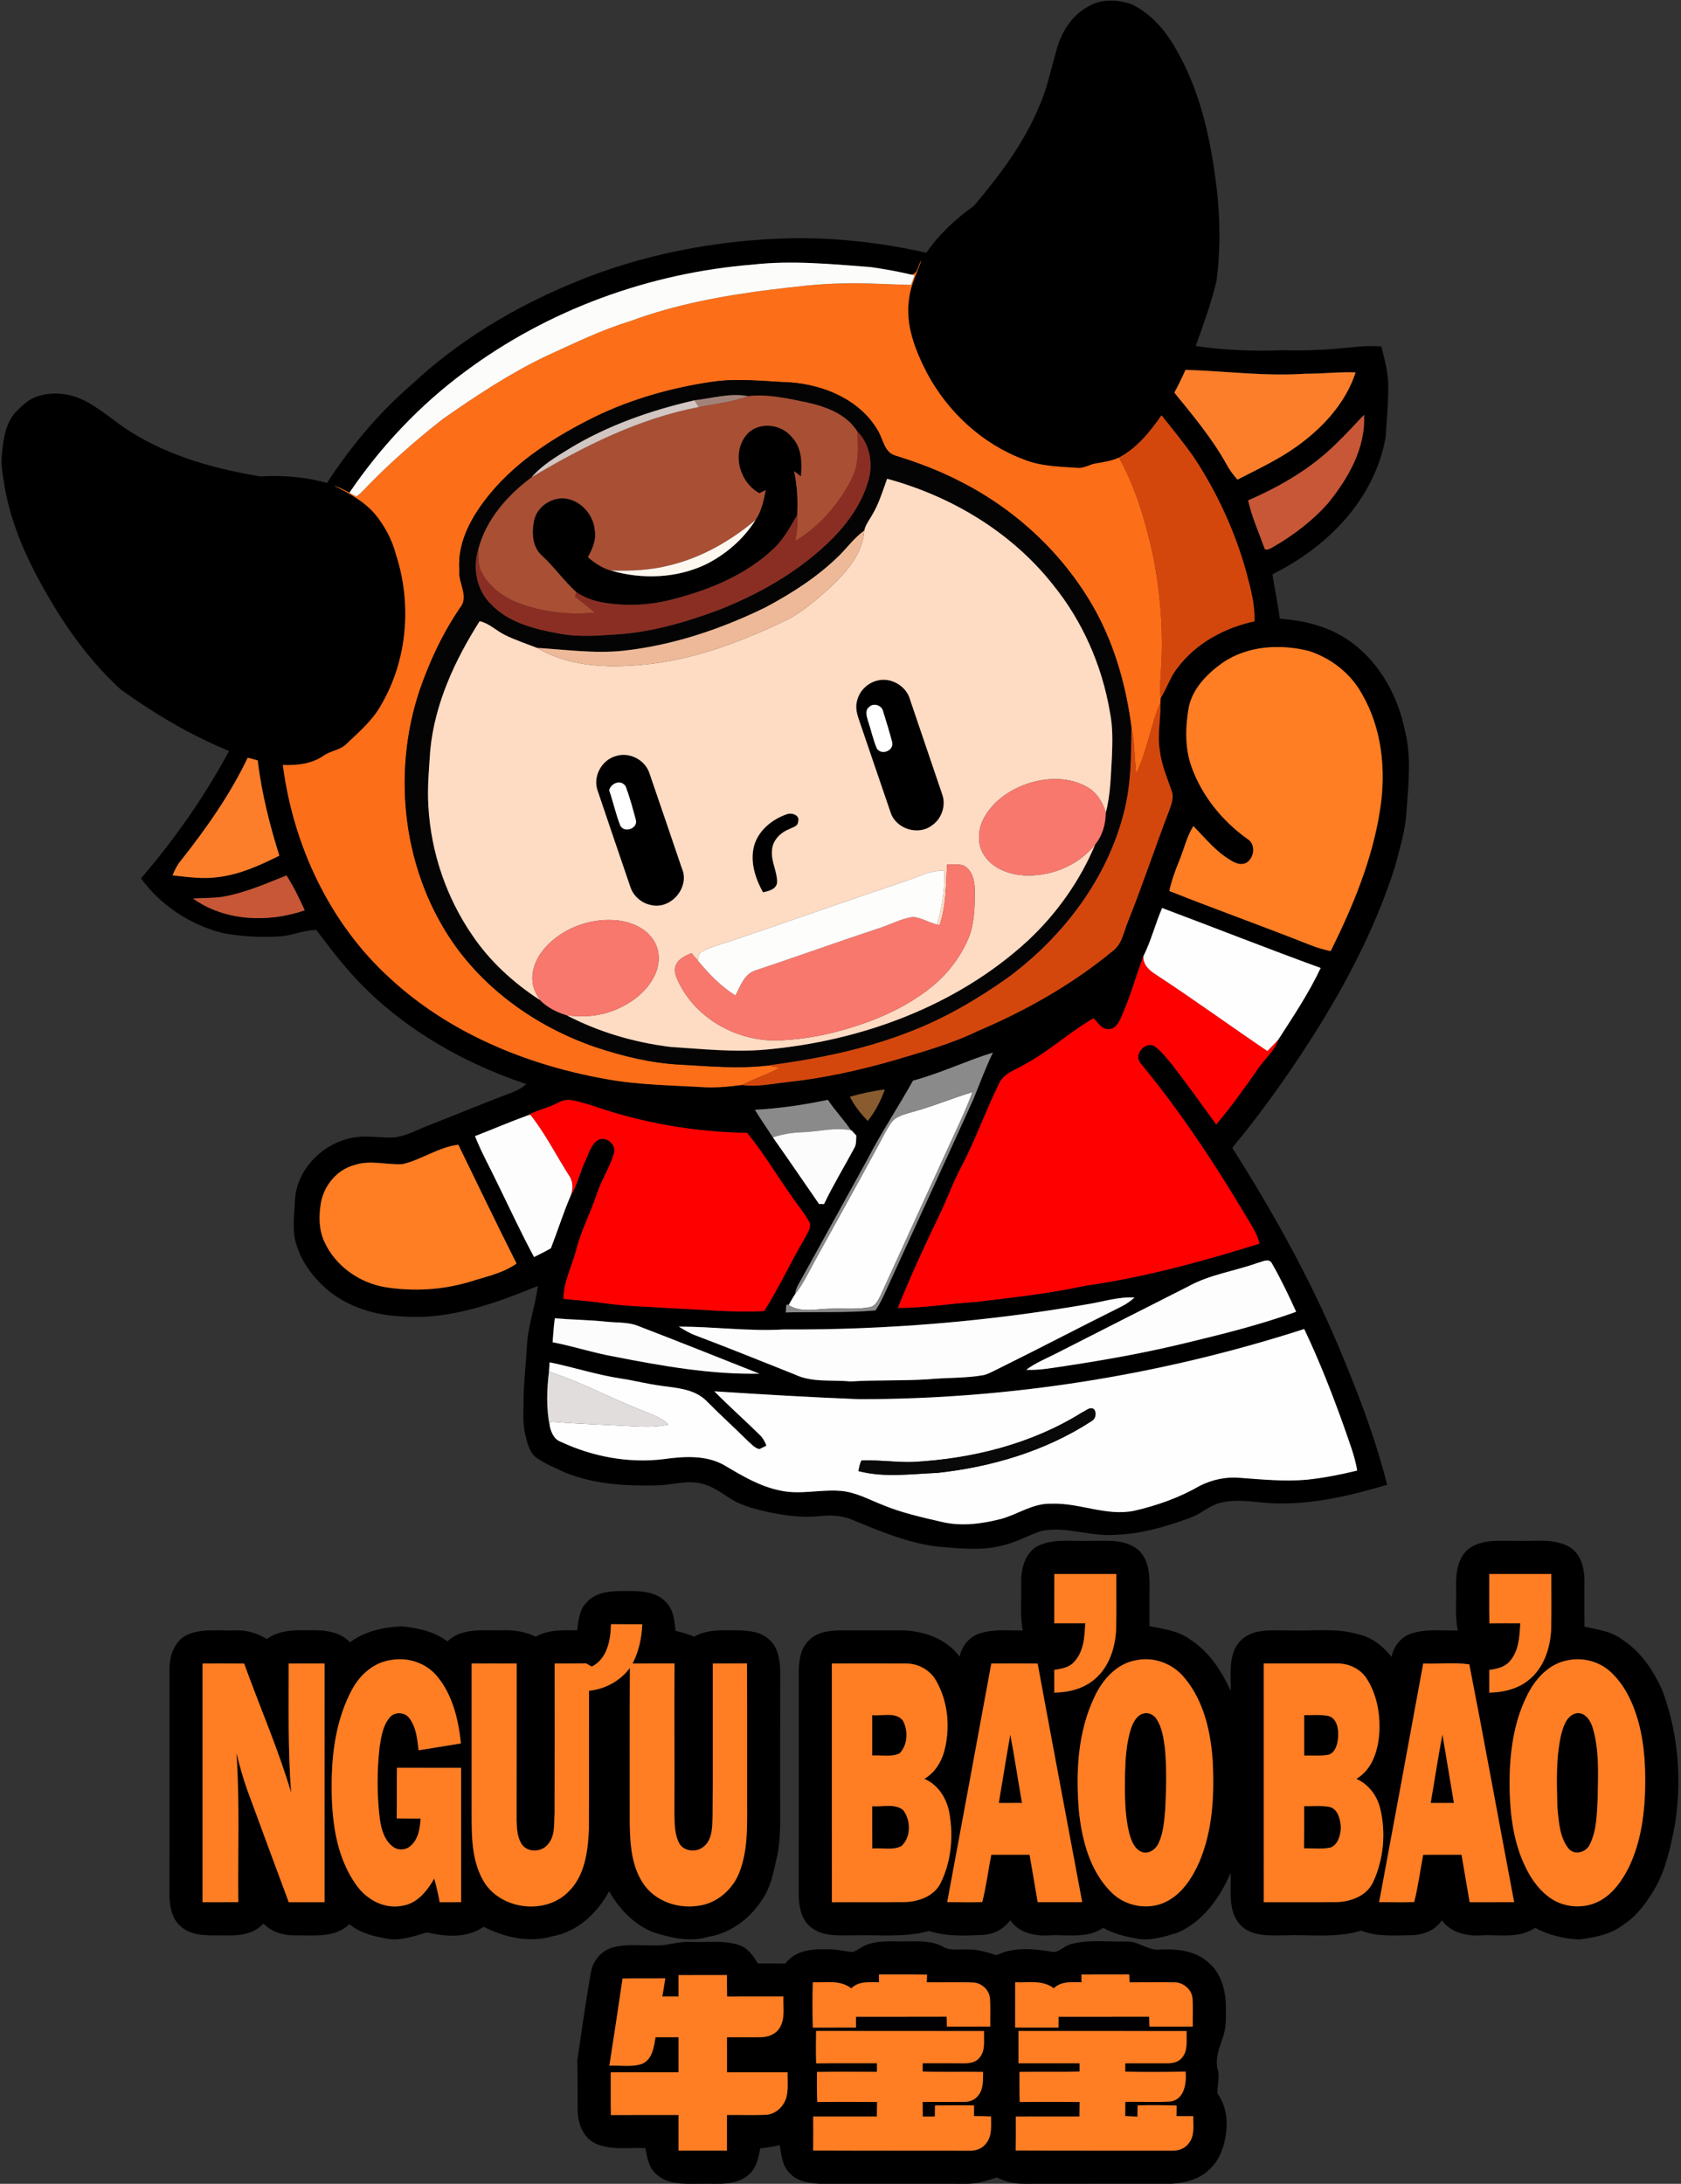 <svg version="1.2" xmlns="http://www.w3.org/2000/svg" viewBox="0 0 770 1000" width="770" height="1000">
	<rect x="0" y="0" width="770" height="1000" fill="#333333" stroke="none"/>
	<style>
		.s0 { fill: #000000 } 
		.s1 { fill: #fd6e18 } 
		.s2 { fill: #fcfdfb } 
		.s3 { fill: #fc7e2b } 
		.s4 { fill: #050404 } 
		.s5 { fill: #a38379 } 
		.s6 { fill: #a94f34 } 
		.s7 { fill: #d1c6c1 } 
		.s8 { fill: #d4470c } 
		.s9 { fill: #c75736 } 
		.s10 { fill: #8a2e23 } 
		.s11 { fill: #fedbc3 } 
		.s12 { fill: #fcf8ef } 
		.s13 { fill: #eeb998 } 
		.s14 { fill: #ff7d23 } 
		.s15 { fill: #ffffff } 
		.s16 { fill: #f8786d } 
		.s17 { fill: #fdfdfc } 
		.s18 { fill: #fefefe } 
		.s19 { fill: #ff0000 } 
		.s20 { fill: #8a8a8a } 
		.s21 { fill: #885c2f } 
		.s22 { fill: #fdfdfd } 
		.s23 { fill: #fcfcfc } 
		.s24 { fill: #e1dddc } 
		.s25 { fill: #090909 } 
	</style>
	<g id="_Artboards_">
	</g>
	<g id="Layer 1">
		<g id="&lt;Group&gt;">
			<g id="&lt;Group&gt;">
				<path id="&lt;Compound Path&gt;" fill-rule="evenodd" class="s0" d="m498.12 3.2c5.92-3.81 13.62-3.48 20.06-1.32 9.16 4.27 15.99 12.45 20.8 21.16 10.07 17.52 14.86 37.51 17.58 57.38 2.3 15.99 2.77 32.3 0.65 48.32-2.39 10.13-6.01 19.92-9.49 29.71 13.18 1.93 26.55 2.47 39.86 1.92 10.91 0.37 21.83-0.29 32.67-1.45 4.15-0.47 8.32-0.51 12.49-0.32 1.54 6.19 3.28 12.42 3.18 18.87-0.01 7.54-0.71 15.07-1.21 22.58-2.33 14-9.23 27.07-18.51 37.72-9.25 10.58-20.84 18.93-33.35 25.25 1.04 6.78 2.54 13.48 3.37 20.3 9.83 0.67 19.72 2.85 28.29 7.88 15.67 9.08 25.54 25.89 29.03 43.35 3.06 12.07 1.62 24.6 0.73 36.85-0.4 8.65-3.14 16.93-5.21 25.28-8.13 25.55-20.28 49.68-34.34 72.47-12.2 19.65-25.49 38.62-40.26 56.45 18.27 28.78 34.95 58.66 48.3 90.06 8.82 20.92 17.09 42.19 22.63 64.23-16.2 4.8-32.89 8.84-49.9 8.54-8.48 0.01-16.99-2.3-25.41-0.53-3.81 0.67-7.02 2.87-10.26 4.85-3.57 2.2-7.64 3.32-11.58 4.66-8.78 2.91-17.89 5.1-27.17 5.39-11.36 0.98-22.45-3.97-33.78-1.82-5.93 1.81-11.32 5.13-17.4 6.51-9.28 2.67-19.03 1.63-28.51 0.89-14.37-1.26-27.78-7.03-40.98-12.45-4.73-2.03-9.97-2.2-15.02-1.68-8.53 0.89-17.12-0.42-25.44-2.29-5.51-1.32-11.08-2.91-15.87-6.03-4.04-2.63-8.07-5.54-12.86-6.61-6.74-1.69-13.53 0.78-20.3 0.85-14.16 0.35-28.71-0.48-41.98-5.85-4.31-2.04-8.81-3.8-12.77-6.52-3.32-2.11-4.39-6.14-5.28-9.73-1.74-6.37-0.99-13.06-1-19.57 0.24-7.47 1.1-14.9 1.49-22.35 0.5-9.3 3.85-18.09 5.01-27.29-19.78 8.06-40.71 15.7-62.44 13.92-12.22-0.48-24.56-4.28-34.02-12.23-6.32-5.42-11.57-12.37-14.07-20.38-2.22-6.59-1.01-13.61-0.76-20.4 0.78-16.16 16.12-29.46 32.04-29.31 4.43-0.09 8.84 0.63 13.26 0.39 5.52-0.55 10.4-3.39 15.5-5.34 12.94-5.04 25.76-10.4 38.76-15.31 2.35-0.83 4.54-2.1 6.41-3.78-31.34-10.51-60.94-28-82.55-53.31-4.8-5.55-9.18-11.45-13.65-17.27-6 0.03-11.53 2.83-17.5 2.99-8.76 0.41-17.63 0.03-26.23-1.78-14.45-3.92-27.71-12.66-36.52-24.84 15.43-17.97 29.1-37.46 40.32-58.33-17.63-7.21-34.12-17-49.55-28.11-13.32-12.16-24.14-26.85-33.16-42.42-9.34-15.85-17.18-32.94-20.22-51.21-0.72-4.65-1.7-9.35-1.12-14.09 0.62-6.72 1.56-14.05 6.24-19.29 2.88-2.93 5.96-5.96 9.97-7.24 7.34-2.46 15.57-1.34 22.33 2.29 7.38 3.91 13.52 9.68 20.61 14.05 17.86 11.17 38.54 16.85 59.13 20.3 10.27-0.58 20.67 0.14 30.6 3.02 10.93-16.84 23.99-32.36 39.21-45.47 21.22-19.78 46.47-34.94 73.22-46.02 31.38-13.13 65.35-19.7 99.3-20.58 21.11-0.41 42.24 1.97 62.83 6.62 5.85-8.5 13.53-15.56 21.88-21.54 11.52-13.69 22.52-28.19 29.51-44.8 4-8.69 5.77-18.14 8.45-27.27 2.21-7.67 6.84-14.97 13.96-18.92zm-76.08 116.04c-1.59 2.08-1.56 6.39-4.71 6.49-6.08-1.43-12.24-2.53-18.41-3.42-17.99-1.36-36.09-3.18-54.1-1.15-47.3 3.79-93.65 20.62-131.76 48.99-20.7 15.28-38.59 34.23-53.02 55.5-2.29-1.33-4.7-2.46-7.21-3.31 7.02 3.45 14.15 7.28 19.23 13.39 4.29 5.33 7.58 11.51 9.31 18.16 7.37 22.52 5.3 48.23-6.72 68.8-3.84 7.05-10.04 12.36-15.8 17.81-2.9 3.06-7.42 3.19-10.73 5.61-5.41 3.73-12.17 4.45-18.56 4.17 4.73 36.7 21.35 72.39 48.88 97.5 27.05 25.08 62.43 39.73 98.43 46.2 15.29 2.9 30.88 2.96 46.36 3.91 5.56 0.21 11.12-0.35 16.62-1.07 6.92 1.01 13.83-0.58 20.68-1.31 16.8-1.78 33.34-5.46 49.55-10.13 12.72-3.81 25.61-7.36 37.62-13.18 22.46-9.5 43.91-21.69 62.71-37.3 3.74-3.31 4.43-8.56 6.29-12.95 6.71-16.74 12.35-33.88 18.83-50.71 1.02-2.9 2.33-6.07 1.14-9.12-2.08-6.07-4.69-12.04-5.43-18.49-1.21-7.32 0.54-14.67 0.3-22 0.02-0.49 0.08-1.46 0.1-1.95 2.84-4.49 4.41-9.71 7.75-13.91 8.49-11.26 21.59-18.34 35.23-21.26 0.3-7.57-1.74-14.92-3.64-22.18-5.19-18.89-13.5-36.91-24.32-53.25-4.64-6.48-9.62-12.7-14.63-18.89-5.26 7.53-11.21 14.98-19.47 19.34-3.39 1.56-7.07 2.09-10.7 2.69-2.78 0.46-5.25 2.29-8.15 2.03-8.34-0.56-16.97-0.67-24.82-3.88-18.94-7.07-34.67-21.65-44.19-39.37-5.47-10.56-10.21-22.4-8.25-34.51 0.75-6.07 3.59-11.55 5.59-17.25zm120.99 50.12c-1.58 3.54-3.25 7.04-5.11 10.43 8.53 10.45 17.24 20.88 23.84 32.7 1.36 2.59 3.1 4.97 5.09 7.13 9.24-4.76 18.75-9.17 27.23-15.25 11.82-8.5 22.29-19.76 26.86-33.84-7.68-0.29-15.31 0.64-22.97 0.6-18.35 1.26-36.63-1.21-54.94-1.77zm68.59 34.22c-11.35 11.17-25.37 19.24-39.9 25.55 1.62 7.35 4.73 14.26 7.27 21.32 0.41 2.36 2.8 0.75 4.06 0.09 9.26-5.33 17.92-11.87 25.06-19.86 9.35-11.47 17.53-25.39 16.68-40.71-4.37 4.56-8.58 9.28-13.17 13.61zm-51.89 100.12c-6.89 4.94-13.41 11.61-15.21 20.16-1.58 9.17-1.86 18.86 1.43 27.72 4.84 13.19 14.13 24.53 25.52 32.64 3.91 2.41 3.09 8.77-0.64 10.91-2.05 1.02-4.46 0.35-6.32-0.74-7.12-3.94-12.29-10.38-17.86-16.15-3.12 4.95-4.32 10.74-6.56 16.08-1.82 4.45-3.47 8.97-4.47 13.68 21.31 8.46 42.91 16.16 64.24 24.61 3.11 1.27 6.36 2.22 9.67 2.92 10.25-20.64 19.24-42.27 22.69-65.19 2.74-17.81 0.77-36.92-8.43-52.68-5.11-9.3-14.08-16.23-24.09-19.53-13.3-3.35-28.46-2.52-39.97 5.57zm-446.26 43.28c-8.11 16.97-19.02 32.42-30.65 47.13-1.66 2.01-2.84 4.33-3.77 6.74 6.93 0.74 13.93 1.77 20.89 0.79 9.92-1.21 19.17-5.38 28.01-9.83-4.48-14.24-8.13-28.78-9.91-43.61q-2.28-0.63-4.57-1.22zm-11.49 63.67c-4.5 0.66-9.07 0.49-13.6 0.79 14.7 10.47 34.52 11.15 51.2 5.42-2.49-5.48-5.08-10.93-8.35-15.99-9.53 3.85-19.06 7.98-29.25 9.78zm430.34 5.14c-3.14 7.28-5.06 15.05-8.62 22.16-3.61 9.72-6.32 19.8-10.73 29.22-1.02 1.88-2.47 4.15-4.91 4.02-3.35 0.47-5.1-2.93-7.13-4.91-11.1 6.33-20.48 15.25-31.79 21.25-4.12 2.5-9.5 3.96-11.55 8.78-6.16 12.43-10.74 25.6-17.2 37.9-3.54 6.59-6.1 13.62-9.23 20.41-7.03 14.57-13.88 29.24-19.86 44.27 11.9 0.1 23.65-2 35.51-2.7 16.67-2 33.42-3.8 49.85-7.35 27.3-3.88 53.96-11.15 80.23-19.37-1.01-4.79-3.95-8.78-6.37-12.93-14.39-24.18-29.99-47.73-47.93-69.47-3.55-3.63 1.29-9.9 5.77-8.33 3.37 2.21 5.84 5.53 8.41 8.6 6.97 9.05 13.65 18.32 20.35 27.57 7.15-8.5 13.6-17.6 19.96-26.71 2.9-3.92 6.82-7.25 8.38-12.01 6.89-10.74 14.06-21.37 19.49-32.95-24.33-8.84-48.39-18.36-72.63-27.45zm-114.11 79.05c-6.75 12.19-14.57 23.75-20.93 36.16-10.65 19.23-21.17 38.52-31.87 57.72-0.66 1.27-0.99 2.66-1.3 4.05-1.06 1.55-1.93 3.22-2.87 4.84-1.8-1.19-0.86 2.45-1.42 3.37 13.72-0.36 27.47 0.25 41.17-0.93 2.78-3.97 4.56-8.52 6.59-12.9 12.8-28.01 25.7-55.98 38.39-84.06 2.84-7.08 5.53-14.21 8.83-21.1-12.36 3.85-24.08 9.51-36.59 12.85zm-28.88 7.37c2.06 4.13 4.97 7.75 8.15 11.07 3.39-4.31 5.98-9.19 7.79-14.36-5.4 0.63-10.71 1.85-15.94 3.29zm-133.5 2.65c-4.48 2.44-9.62 3.34-14.05 5.86-8.15 2.96-16.11 6.4-24.2 9.52 2.84 7.27 6.7 14.1 10.05 21.15 5.63 11.43 10.95 23.01 17 34.23 2.6-1.28 5.2-2.59 7.72-4.03 3.1-7.98 5.67-16.17 9.04-24.04 3.18-5.04 4.28-11 6.86-16.3 1.59-3.26 2.48-7.34 5.82-9.29 3.72-1.84 8.47 2.27 7.15 6.24-1.87 6.44-5.75 12.09-7.81 18.47-2.86 8.66-7.22 16.76-9.45 25.63-1.94 7.5-5.82 14.57-5.87 22.48 6.43 0.6 12.88 1.11 19.28 2.05 9.82 1.38 19.76 1.48 29.64 2.19 14.34 0.57 28.69 2.12 43.05 1.32 6.81-10.86 12.2-22.53 18.7-33.58 1.14-2.38 3.46-5.27 1.55-7.85-2.18-3.83-5.05-7.2-7.52-10.84-6.89-9.73-12.99-20.05-20.55-29.3-24.47-0.38-48.91-4.68-71.98-12.86-4.66-1.06-9.88-3.72-14.43-1.05zm89.97 3.34c2.63 4.28 5.51 8.39 8.22 12.62 7.17 10.1 14.1 20.35 21.16 30.51q1.13 0 2.28 0.03c4.16-8.71 9.19-16.96 13.75-25.46 1.16-1.77 0.9-3.94 1.03-5.94q-1.1-1.19-2.18-2.36l-0.26-0.03c-3.28-4.84-7.36-9.06-10.59-13.94-11.01 2.32-22.17 3.95-33.41 4.57zm-161.35 24.86c-7.44 0.42-15.09-2.06-22.37 0.51-7.82 2.17-13.63 9.31-15.07 17.17-1.02 5.9-1.01 12.21 1.52 17.75 4.99 11.09 15.94 18.87 27.82 20.9 13 2.07 26.43 1.31 39.05-2.51 7.22-2.32 14.93-3.82 21.22-8.28-9.08-18.04-17.83-36.25-26.67-54.41-9.07 1.06-16.71 6.8-25.5 8.87zm391.69 45.21c-10.56 3.8-21.97 5.31-31.89 10.81-20.32 10.26-40.62 20.6-60.92 30.92-4.5 2.27-9.22 4.2-13.27 7.26 6.62 0.29 13.11-1.1 19.62-2.01 18.16-2.78 36.25-6.06 54.09-10.44 16.83-4.04 33.65-8.27 49.95-14.13-3.46-7.59-7.07-15.16-11.23-22.39-1.5-2.32-4.32-0.43-6.35-0.02zm-77.24 18.82c-46.14 8.02-93 11.94-139.82 11.68-16.04 0.96-32.09-1.33-48.15-1.29 2.43 1.47 4.89 3.01 7.6 4 15.26 5.76 30.39 11.89 45.55 17.92 7.94 3.78 16.98 2.35 25.47 3.18 11.89-0.73 23.81-0.22 35.7-1 8.47-0.8 17.05-0.41 25.45-1.93 1.93-0.48 3.67-1.5 5.47-2.34 19.24-9.49 38.25-19.46 57.46-29.01 2.2-1.07 4.21-2.5 6.03-4.14-7.07-0.45-13.88 1.77-20.76 2.93zm-244.77 6.59c-0.47 3.63-0.73 7.29-1.01 10.95 9.54 1.84 18.79 4.9 28.36 6.6 21.88 4.29 44.03 8.2 66.39 7.8-18.88-7.47-37.74-15.04-56.71-22.3-4.45-1.36-9.17-1.03-13.74-1.55-7.75-0.81-15.54-0.86-23.29-1.5zm139.56 37.03c-22.19-0.86-44.34-2.18-66.49-3.61 6.68 6.77 13.81 13.1 20.61 19.77 1.51 1.4 2.57 3.18 3.25 5.12q-1.59 0.83-3.21 1.58c-2.14-0.46-3.6-2.25-5.18-3.62-6.29-6.26-12.9-12.18-19.12-18.51-5.4-5.4-13.52-5.86-20.65-6.86-6.15-0.81-12.16-2.36-18.27-3.31-11.14-1.66-21.86-5.2-32.88-7.45q-0.14 2.12-0.29 4.27c-1.01 8.21-1.29 16.61 0.32 24.77 0.63 2.92 1.94 6.18 4.98 7.3 14.58 6.84 31.06 9.97 47.11 8.01 9.48-1.31 20.02-2.06 28.56 3.16 7.73 4.59 15.66 9.27 24.56 11.12 9.41 2.22 18.99-0.61 28.47 0.28 6.77 0.65 12.8 4.05 19.05 6.47 8.69 3.6 17.91 5.62 27.05 7.74 9 2.1 18.37 0.83 27.21-1.46 7.59-2.15 14.49-7.17 22.65-6.91 12.86-0.58 25.24 5.86 38.12 3.23 10.5-2.4 20.8-6.08 30.15-11.48 5.65-2.84 12.07-4.18 18.39-3.6 10.21 0.76 20.45 1.77 30.69 0.84 7.72-0.82 15.36-2.33 22.91-4.17-1.13-6.9-3.79-13.4-6.02-19.99-5.43-15.2-11.3-30.26-18.26-44.83-65.7 21.18-134.69 32.14-203.71 32.14z"/>
			</g>
			<path id="&lt;Path&gt;" class="s0" d="m341.5 199.68c5.07-6.9 16.29-5.9 21.29 0.57 4.59 4.77 4.59 11.71 4.1 17.87-0.8-0.58-2.39-1.75-3.18-2.35 1.53 6.58 1.77 13.37 1.45 20.09-3.21 5.4-6.16 11.1-10.82 15.41-12.71 12.04-29.41 18.85-46.15 23.15-10.53 2.81-21.63 3.3-32.36 1.42-4.21-0.79-8.3-2.29-11.85-4.71-5.7-5.11-10.06-11.5-15.7-16.66-4.49-3.93-4.77-10.43-3.69-15.88 1.12-6.16 7.33-10.57 13.45-10.41 7.56 0.45 13.78 7.16 14.41 14.59 0.8 4.4-1.06 8.6-3.15 12.35 3.08 2.7 6.56 5.05 10.56 6.14 14.24 4.16 30.11 3.59 43.59-2.88 9.14-4.6 17.19-11.56 22.63-20.26 2.71-4.08 3.76-8.93 4.67-13.67q-1.49 0.68-2.94 1.38c-8.97-4.91-12.63-17.78-6.31-26.15z"/>
			<g id="&lt;Group&gt;">
				<path id="&lt;Compound Path&gt;" fill-rule="evenodd" class="s0" d="m401.39 311.76c6.47-1.98 13.8 2.25 15.52 8.74 4.87 14.47 9.85 28.91 14.73 43.38 1.74 5.08-0.31 11.06-4.73 14.09-6.28 4.8-16.43 1.67-18.93-5.83-4.79-13.85-9.43-27.74-14.2-41.59-1.04-2.97-2.09-6.13-1.29-9.27 0.91-4.52 4.47-8.28 8.9-9.52zm-3.24 11.96c-2.03 1.45-1.21 4.2-0.61 6.18 1.44 4.28 2.35 8.75 4.13 12.91 2.25 3.3 8.09 0.76 6.96-3.12-1.21-4.64-2.65-9.23-4.06-13.81-0.51-2.83-4.33-4.24-6.42-2.16z"/>
			</g>
			<g id="&lt;Group&gt;">
				<path id="&lt;Compound Path&gt;" fill-rule="evenodd" class="s0" d="m281.85 346.28c6.26-2.21 13.73 1.61 15.69 7.94 4.96 14.41 9.85 28.86 14.76 43.28 3.97 8.88-5.2 19.49-14.55 16.82-4.2-0.94-7.74-4.2-9.05-8.29q-7.53-22-14.97-44.04c-2.26-6.31 1.75-13.81 8.12-15.71zm-2.81 15.61c1.84 5.3 3 10.81 5.03 16.04 1.73 3.7 8.23 1.55 7.19-2.51-1.4-5.12-2.77-10.29-4.63-15.26-1.99-3.38-6.77-1.68-7.59 1.73z"/>
			</g>
			<path id="&lt;Path&gt;" class="s0" d="m360.45 372.83c2.29-0.85 6.17 0.48 5.13 3.51-0.13 2.23-2.72 2.49-4.24 3.41-4.05 1.62-7.61 5.29-7.72 9.85-0.44 4.95 2.41 9.5 2.34 14.36-0.25 3.29-3.85 4.07-6.47 4.64-3.5-6.3-5.89-13.72-4.17-20.94 1.88-7.25 8.27-12.48 15.13-14.83z"/>
			<g id="&lt;Group&gt;">
				<path id="&lt;Compound Path&gt;" fill-rule="evenodd" class="s0" d="m475.39 707.92c7.28-3.53 15.6-2.06 23.41-2.35 7.2 0.12 15.28-1.02 21.54 3.34 4.94 3.37 6.09 9.72 6.2 15.3 0 6.8-0.03 13.61-0.02 20.42 6.53 1.32 13.56 2.16 19.01 6.37 8.47 5.48 14.16 14.32 18.22 23.37 0.22-7.63-1.39-16.67 4.24-22.82 5.74-6.19 14.99-4.84 22.58-4.98 10.56 0.43 21.41-1.26 31.71 1.8 6.14 1.36 11.31 5.49 15.15 10.34 0.84-4.59 3.97-8.71 8.34-10.45 7.05-2.58 14.66-1.49 22-1.67-1.41-6.69-0.55-13.57-0.81-20.34-0.07-6.39 0.91-13.93 6.75-17.71 6.56-4.04 14.63-2.8 21.96-2.97 7.67 0.26 15.99-1.2 23.01 2.67 5.25 3.01 6.97 9.34 7.08 15 0.05 7.2-0.06 14.41 0.03 21.63 5.82 1.28 12.05 2.05 16.98 5.7 8.82 5.58 14.87 14.65 18.91 24.08 7.19 19.66 8.86 41.21 5.37 61.82-1.98 9.78-4.03 19.81-9.14 28.52-3.73 6.21-8.07 12.33-14.25 16.32-5.81 4.54-13.32 5.92-20.43 6.78-6.95-0.32-13.96-2.02-20.09-5.33-7.25 5.11-16.53 2.99-24.8 3.47-6.61 0.42-13.8-1.27-17.85-6.91-3.03 4.58-8.44 6.65-13.76 6.83-7.77 0.03-15.83 0.86-23.21-2.11-11.36 3.52-23.34 1.73-35 2.17-7.11 0.07-15.69 0.69-20.81-5.27-5.47-6.46-3.59-15.52-4.02-23.3-4.89 11.37-12.68 22.38-24.38 27.4-6.12 1.83-12.61 3.93-19.05 2.59-5.16-0.98-10.35-2.22-14.93-4.87-7.32 5.12-16.65 2.99-24.96 3.47-6.5 0.35-13.76-1.15-17.58-6.94-2.83 3.83-7.15 6.28-11.9 6.66-8.48 0.48-17.17 0.89-25.36-1.73-11.07 3.06-22.59 1.69-33.91 1.98-6.67-0.08-14.22 0.88-19.86-3.46-4.56-3.35-5.8-9.31-5.88-14.64 0.03-34.67 0-69.35 0.02-104.02 0.21-4.62 1.08-9.68 4.64-12.94 3.55-3.76 9.06-4.42 13.96-4.58 9.2 0 18.41 0.04 27.61-0.01 10.27-0.01 21.16 3.45 27.44 12.07 1.02-4.83 4.45-9.21 9.26-10.66 6.36-2.1 13.11-1.25 19.68-1.36-1.39-7.01-0.48-14.18-0.76-21.27-0.14-6.47 1.47-14.07 7.66-17.41zm7.52 35.39q7.09-0.02 14.19 0c-0.26 6.17-0.66 13.21-5.27 17.87-2.3 2.49-5.77 2.98-8.93 3.5q0.01 5.19 0.01 10.41c6.62-0.12 13.48-1.78 18.57-6.22 6.71-5.68 9.49-14.7 9.79-23.24 0.18-8.28 0.02-16.58 0.08-24.87-9.48 0-18.95 0.02-28.42-0.01-0.04 7.52 0 15.04-0.02 22.56zm199.26-22.54c0.03 7.52-0.08 15.05 0.06 22.57q7.06-0.08 14.15-0.02c-0.3 6.01-0.65 12.76-4.89 17.48-2.34 2.7-5.98 3.42-9.32 3.89q-0.02 5.2 0 10.41c6.32-0.18 12.86-1.6 17.89-5.66 7.16-5.58 10.15-14.94 10.48-23.74 0.14-8.31 0.05-16.64 0.04-24.95-9.48 0.04-18.95-0.01-28.41 0.02zm-161.68 39.46c-8.95 1.48-15.46 8.87-19.12 16.73-7.77 16.22-8.65 34.81-7.15 52.46 1.38 13.17 4.97 27.05 14.51 36.77 6.4 6.72 17.14 8.79 25.47 4.61 7.37-3.71 12.03-11.04 15.24-18.38 6.01-14.33 6.83-30.21 6.08-45.54-0.87-13.65-4.01-27.97-13.03-38.67-5.22-6.37-13.88-9.7-22-7.98zm197.88-0.01c-8.93 1.48-15.44 8.82-19.11 16.66-5.96 12.09-7.69 25.78-7.8 39.11 0.02 11.73 1.14 23.68 5.41 34.69 2.81 7.01 6.82 13.89 13.1 18.34 6.75 4.8 16.33 5.28 23.47 1.03 5.5-3.23 9.35-8.61 12.24-14.18 5.2-10.27 7.17-21.86 7.77-33.27 0.47-11.35 0.05-22.89-2.9-33.93-2.34-8.45-6.12-16.86-12.62-22.92-5.16-4.86-12.65-6.92-19.56-5.53zm-337.33 1.52c0.01 36.43-0.02 72.87 0.02 109.32 11.02-0.08 22.05 0.07 33.08-0.07 6.43-0.12 13.57-2.55 16.68-8.61 4.85-9.8 5.98-21.26 4.08-31.94-1.11-6.72-5.07-13.15-11.5-15.9 5.35-3.07 8.41-8.77 9.62-14.66 2.16-10.1 0.99-21.16-4.19-30.2-2.72-4.89-8.15-7.97-13.73-7.93-11.36-0.07-22.71 0-34.06-0.01zm73.04 0.01q-10.03 54.64-20.2 109.26c5.35-0.03 10.7 0.18 16.04-0.04 1.86-7.11 2.69-14.47 4.16-21.66q8.76-0.02 17.53-0.02c1.23 7.24 2.52 14.48 3.71 21.73q10.19 0.03 20.39 0.01c-6.77-36.43-13.72-72.82-20.41-109.27-7.07-0.06-14.15-0.04-21.22-0.01zm124.8-0.02q0 54.66 0.01 109.32c11.06-0.06 22.13 0.08 33.2-0.06 6.67-0.1 14.08-2.88 16.97-9.36 4.73-10.33 5.83-22.35 3.18-33.4-1.38-5.9-5.33-11.18-10.94-13.67 7.27-4.27 9.93-12.98 10.49-20.9 0.52-8.68-1.06-17.8-5.87-25.16-3.02-4.56-8.51-6.97-13.9-6.78q-16.57 0.01-33.14 0.01zm73.04 0.02q-10.02 54.64-20.19 109.27c5.35-0.05 10.7 0.18 16.05-0.06 1.81-7.1 2.74-14.44 4.12-21.64 5.86-0.05 11.72-0.02 17.57-0.02 1.23 7.24 2.51 14.49 3.72 21.74q10.19 0.01 20.38-0.01c-6.89-36.3-13.45-72.68-20.54-108.92-6.9-0.91-14.1-0.13-21.11-0.36z"/>
			</g>
			<g id="&lt;Group&gt;">
				<path id="&lt;Compound Path&gt;" fill-rule="evenodd" class="s0" d="m268.6 733.88c4.39-5.1 11.71-5.4 17.93-5.32 6.31-0.08 13.61-0.01 18.33 4.87 3.62 3.42 4.16 8.66 4.52 13.36 2.89 0.66 5.81 1.4 8.52 2.68 6.29-3.66 13.78-2.87 20.75-2.91 4.87 0.15 10.35 0.79 13.95 4.48 3.84 3.52 4.66 9.05 4.78 13.99-0.04 19.72-0.01 39.45-0.02 59.17-0.04 8.87 0.42 17.86-1.57 26.58-1.54 6.65-2.73 13.68-6.86 19.33-5.54 8.63-14.52 15.27-24.79 16.83-8.25 2.49-16.82 0.36-24.78-2.08-8.89-3.49-15.71-10.66-20.35-18.83-5.37 10-14.55 18.64-26.03 20.63-10.51 3.1-21.93 0.49-31.46-4.38-7.43 5.34-17.47 4.58-25.93 2.59-5.54 1.59-11.22 3.66-17.08 3.08-6.53-1.03-13.23-2.58-18.5-6.82-6.53 6.34-16.11 5-24.39 5.09-5.45 0.12-11.12-1.32-14.95-5.41-4.43 4.99-11.45 5.65-17.71 5.42-6.59-0.11-14.12 0.78-19.62-3.64-4.43-3.39-5.66-9.26-5.72-14.53 0.03-34.69 0-69.37 0.02-104.06 0.05-5.93 2.24-12.46 7.85-15.3 7.06-3.2 15-1.85 22.5-2.14 5.03-0.17 9.93 1.29 14.17 3.96 5.35-3.8 12.08-4.22 18.43-3.98 6.89-0.21 14.67 0.1 19.74 5.48 6.61-4.98 15.05-6.84 23.16-7.31 7.5 0.63 15.31 2.26 21.44 6.9 6.58-6.27 16.22-4.94 24.53-5.06 5.48-0.28 11.04 0.51 16.02 2.92 5.73-3.36 12.53-2.95 18.9-2.93 0.53-4.42 0.94-9.3 4.22-12.66zm11.28 9.86c-0.17 7.24-1.68 15.84-8.83 19.42q-1.28-0.75-2.55-1.48c-4.81 0.08-9.63 0.04-14.44 0.06-0.01 22.86 0.06 45.73-0.03 68.6-0.34 4.83 0.41 10.45-3.16 14.32-2.76 3.39-8.7 3.76-11.54 0.28-2.45-3.29-2.61-7.61-2.7-11.52 0.06-23.9 0-47.79 0.03-71.67q-10.3-0.05-20.62 0 0 31.77 0 63.54c0.12 11.96-0.85 24.86 5.22 35.69 7.5 13.38 28.2 16.2 39.02 5.36 7.69-7.39 9.02-18.71 9.47-28.81 0.13-21.11 0.01-42.22 0.06-63.32 7.36-0.73 14.28-4.49 18.72-10.45-0.14 23.89-0.03 47.77-0.06 71.67 0.19 9.59 0.91 20 6.85 27.99 5.47 7.31 15.15 10.55 24.05 9.31 8.84-0.91 16.43-7.53 19.45-15.74 3.56-9.46 3.46-19.74 3.4-29.69-0.04-21.87 0.07-43.73-0.06-65.6-5.23 0.05-10.45 0.02-15.67 0.04-0.03 23.2 0.12 46.4-0.08 69.59-0.14 5.34 0.06 12.19-5.37 15.13-3.39 1.86-8.37 0.9-10.1-2.75-2.18-4.43-1.9-9.51-2.02-14.3 0.14-22.56-0.11-45.11 0.05-67.68-6.41 0-12.83-0.02-19.24 0.02 2.94-5.54 4.16-11.76 4.49-17.98-4.78-0.04-9.57-0.01-14.34-0.03zm-118.53 29.75c-7.03 12.96-9.3 27.97-9.41 42.56-0.17 16.13 1.54 33.42 11.15 46.94 4.64 6.78 12.95 11.39 21.29 9.65 6.81-1.05 11.28-6.82 14.52-12.4 1.03 3.55 1.83 7.16 2.51 10.8q4.89 0 9.8-0.01 0-30.75 0-61.51c-9.79-0.03-19.6 0.04-29.39-0.03-0.14 7.73 0.03 15.45-0.11 23.17 3.66 0.07 7.31 0.07 10.97 0.08-0.31 4.4-0.98 9.33-4.51 12.42-2.1 2.03-5.53 2.32-7.93 0.65-4.04-2.86-5.56-7.93-6.22-12.59-1.39-11.04-1.39-22.26-0.14-33.3 0.73-4.66 1.46-9.7 4.59-13.43 2.2-2.77 6.87-2.6 8.97 0.21 3.26 4.17 3.69 9.7 4.31 14.76 6.47-0.99 12.93-2.08 19.39-3.13-1.16-10.83-3.77-22.12-10.88-30.69-4.98-6.09-13.3-8.88-20.98-7.52-7.83 0.97-14.28 6.62-17.93 13.37zm-68.56-11.75c0.02 36.43 0 72.87 0 109.3 5.46-0.01 10.91 0.02 16.37-0.03-0.28-22.81 0.72-45.65-0.87-68.42 1.41 5.87 3.06 11.69 5.09 17.38 6.23 17.06 12.6 34.05 18.89 51.08q8.19-0.02 16.38-0.01-0.01-54.65 0.01-109.3-8.21-0.03-16.42 0c0.06 19.73-0.41 39.49 1.13 59.18-5.95-20.14-14.43-39.41-21.54-59.15-6.34-0.07-12.69-0.03-19.04-0.03z"/>
			</g>
			<path id="&lt;Path&gt;" class="s0" d="m523.49 784.7c2.34-0.76 4.96 0.37 6.24 2.42 2.58 3.9 3.23 8.67 3.85 13.21 0.89 9.28 0.64 18.62 0.19 27.92-0.48 5.31-0.76 10.84-3.06 15.74-1.27 2.86-4.54 5.22-7.73 4.04-3.43-1.38-4.78-5.21-5.69-8.48-2.25-9-2.06-18.36-1.97-27.56 0.2-6.91 0.64-13.94 2.77-20.56 0.99-2.71 2.46-5.77 5.4-6.73z"/>
			<path id="&lt;Path&gt;" class="s0" d="m721.39 784.69c4.3-1.31 7.22 3.04 8.21 6.6 3.05 10.33 2.4 21.25 2.25 31.88-0.42 7.2-0.33 14.83-3.62 21.42-1.67 3.68-7.08 5.2-9.81 1.8-4.04-5.14-4.36-12.06-5.01-18.29-0.33-11.2-0.81-22.59 1.64-33.59 1-3.73 2.31-8.38 6.34-9.82z"/>
			<path id="&lt;Path&gt;" class="s0" d="m399.53 785.39c4.59 0.52 10.75-1.68 14.08 2.52 2.45 4.55 2.21 11.16-1.52 14.96-3.86 1.85-8.42 0.72-12.56 0.99q-0.02-9.24 0-18.47z"/>
			<path id="&lt;Path&gt;" class="s0" d="m597.39 785.39c3.78 0.07 7.64-0.39 11.37 0.43 3.94 1.41 4.43 6.33 4.18 9.92-0.3 2.89-1.15 6.63-4.22 7.73-3.73 0.74-7.57 0.32-11.33 0.4q-0.03-9.25 0-18.48z"/>
			<path id="&lt;Path&gt;" class="s0" d="m462.78 794.31c1.99 10.39 3.52 20.87 5.36 31.28q-5.33 0.01-10.64 0.01c1.76-10.42 3.41-20.88 5.28-31.29z"/>
			<path id="&lt;Path&gt;" class="s0" d="m655.35 825.6c1.79-10.47 3.37-20.98 5.37-31.41q2.63 15.71 5.26 31.41-5.32 0-10.63 0z"/>
			<path id="&lt;Path&gt;" class="s0" d="m399.53 827.07c4.61 0.46 10.13-1.39 14.08 1.7 3.71 4.63 3.83 12.59-0.79 16.64-4.07 1.99-8.89 0.65-13.27 1.03-0.05-6.45-0.02-12.91-0.02-19.37z"/>
			<path id="&lt;Path&gt;" class="s0" d="m597.38 827.07c3.85 0.07 7.76-0.37 11.59 0.32 3.92 0.98 4.94 5.64 5.21 9.11-0.05 3.53-1.05 8-4.67 9.51-4 0.85-8.13 0.32-12.18 0.34 0.09-6.43 0.03-12.85 0.05-19.28z"/>
			<g id="&lt;Group&gt;">
				<path id="&lt;Compound Path&gt;" fill-rule="evenodd" class="s0" d="m299.82 890.79c5.54 0.42 10.8-1.94 16.33-1.57 7.46 0.39 15.18-0.98 22.42 1.46 4.01 1.28 6.48 4.94 8.55 8.37 4.21 0 8.43-0.02 12.65 0.13 4.19-5.93 11.92-6.83 18.62-6.54 4.15-0.32 8.17 0.92 12.28 1.2 2.53-0.87 4.5-2.89 7.13-3.58 5.57-1.87 11.51-1.14 17.29-1.27 5.62-0.05 11.6-0.41 16.72 2.35 3.26 2.06 7.23 1.19 10.87 1.34 4.75-0.21 9.33 1.27 13.84 2.61 8.02-3.93 17.4-2.91 25.92-1.46 3.21-0.06 5.43-3.17 8.59-3.72 8.15-2.07 16.67-0.83 25-1.06 5.54-0.27 9.87 4.37 15.42 3.67 7.56-0.36 15.91 0.45 21.82 5.69 5.84 4.71 8.03 12.38 8.25 19.63-0.01 4.62 0.36 9.37-1.06 13.86-1.55 5.09-4.1 10.37-2.69 15.79 1.1 3.61-0.28 7.31-0.12 10.92 3.05 4.22 4.38 9.4 4.24 14.59-0.3 7.59-2.51 15.66-8.5 20.76-4.52 4.21-10.83 5.56-16.8 6-22.46 0.04-44.93-0.04-67.38 0.03-4.36 0.04-8.73-0.92-12.6-2.9-4.5 1.51-9.15 2.92-13.93 2.9-22.44-0.04-44.88-0.01-67.33-0.02-4.83-0.31-10.24-1.09-13.66-4.88-3.4-3.37-3.8-8.38-4.54-12.82q-4.4 1.05-8.9 1.51c-0.87 4.33-1.72 9.09-5.35 12.06-5.88 5.28-14.43 3.96-21.71 4.13-7.08-0.02-15.55 0.79-20.95-4.76-3.24-2.98-3.77-7.5-4.64-11.57-7.75-0.38-16.04 1.23-23.26-2.32-5.54-2.91-7.71-9.37-7.73-15.27 0.03-7.51 0-15.03-0.17-22.53 1.92-13.24 3.82-26.5 6.11-39.68 0.68-5.2 4.2-10 9.2-11.76 6.46-2.18 13.38-1.11 20.07-1.29zm102.79 13.34c0.01 0.89 0.02 2.67 0.02 3.55-4.34 0.01-9.35-0.58-12.7 2.83-5.02-4.01-11.69-2.58-17.6-2.8q-0.3 10.37-0.01 20.74 9.88-0.01 19.78-0.01-0.01-2.49 0.01-4.93c13.84-0.04 27.66 0.03 41.5-0.04 0.01 1.49 0.09 3 0.13 4.53 6.61-0.03 13.22-0.01 19.85-0.01-0.08-4.29 0.17-8.58-0.12-12.85-0.31-3.89-3.79-7.16-7.67-7.32-7.09-0.31-14.19 0-21.28-0.12 0.03-0.87 0.08-2.63 0.11-3.51-7.34-0.13-14.68-0.04-22.02-0.06zm92.78 0.01c0 0.88 0.02 2.66 0.03 3.53-4.35 0.02-9.33-0.55-12.73 2.79-5.08-3.93-11.75-2.54-17.68-2.74q-0.02 10.35-0.01 20.72 9.93 0.01 19.88 0-0.01-2.49 0.01-4.94c13.82-0.02 27.65 0.03 41.48-0.02 0.02 1.49 0.13 3 0.17 4.52 6.6-0.03 13.2-0.01 19.81-0.01-0.07-4.35 0.21-8.72-0.14-13.05-0.41-4.2-4.5-7.38-8.62-7.21-6.74-0.11-13.46 0.01-20.19-0.01q-0.09-1.83-0.16-3.61c-7.28 0.04-14.58 0-21.85 0.03zm-184.58 10.08q-3.71-0.01-7.42 0 0.69-4.16 1.36-8.3c-6.53 0.06-13.06-0.07-19.59 0.09-1.93 13.31-3.97 26.61-6.03 39.9 4.98-0.26 10.2 0.77 15.01-0.86 4.73-2.07 5.37-7.74 6.13-12.18q5.27 0 10.54-0.01 0.02 8.02 0 16.05c-10.34 0.02-20.7 0-31.04 0.01 0.03 6.53-0.06 13.06 0.06 19.59 10.32-0.08 20.66-0.01 30.98-0.04q0.01 8.15 0.01 16.31 11.08 0.02 22.17 0.01 0-8.16 0-16.31c5.93-0.09 11.88 0.16 17.81-0.08 4.33-0.21 7.97-3.59 9.29-7.58 1.15-3.85 0.56-7.95 0.69-11.9q-13.9-0.01-27.77 0-0.04-8.03-0.01-16.05c5.23-0.05 10.47 0.09 15.71-0.03 3.26-0.05 6.72-1.38 8.44-4.31 2.62-4.3 1.45-9.55 1.69-14.31-8.6 0.02-17.2-0.03-25.79 0.03q-0.09-4.93-0.06-9.84c-7.4 0.01-14.79-0.03-22.18 0.03q0.01 4.88 0 9.78zm63.04 30.62c9.29-0.12 18.58-0.02 27.87-0.06q-0.01 1.95-0.02 3.94c-9.16-0.07-18.33-0.1-27.49 0.05-0.01 4.57-0.09 9.16 0.15 13.74 9.13-0.03 18.27-0.07 27.4 0.01q-0.05 3.32-0.1 6.66c-9.71 0.03-19.43-0.04-29.15 0q0.05 7.77-0.02 15.56c23.72 0.11 47.46 0 71.18 0.07 3.05 0.19 6.27-0.84 8.09-3.42 2.75-3.45 2.22-8.11 2.22-12.23q-3.93-0.18-7.84-0.18-0.01-2.47 0.03-4.89c-5.97-0.14-11.93-0.02-17.89 0.01q-0.04 2.51-0.06 5.08-2.78-0.02-5.54 0.01-0.04-3.37-0.04-6.7c6.34-0.06 12.67 0.07 19.01-0.03 2.5 0.05 5.09-0.96 6.56-3.07 2.36-3.01 2.02-7.03 2.12-10.63-9.23-0.18-18.47 0.13-27.7-0.19q0-1.91 0.01-3.78c6.33-0.04 12.65 0.02 18.99 0.01 2.48 0.03 5.24-0.4 6.92-2.43 3.04-3.36 1.98-8.22 2.2-12.34-25.64-0.03-51.29 0.03-76.93-0.04-0.09 4.95-0.12 9.9 0.03 14.85zm92.68-14.82q-0.01 7.38 0.01 14.77 13.99 0 27.98 0-0.01 1.86 0.01 3.79c-9.18 0.28-18.35 0.01-27.53 0.18-0.02 4.58-0.05 9.17 0.1 13.76q13.72-0.1 27.45 0-0.04 3.3-0.08 6.66c-9.72-0.03-19.44 0-29.16 0.01 0 5.18 0.03 10.36-0.04 15.54 23.76 0.13 47.52 0.01 71.29 0.07 3.04 0.19 6.25-0.89 8.03-3.48 2.79-3.47 1.9-8.17 2-12.28q-3.87-0.04-7.7-0.06 0.01-2.43 0.05-4.83c-5.94-0.18-11.9-0.26-17.84-0.07q-0.06 2.56-0.08 5.16-2.82-0.12-5.61-0.25 0.01-3.27 0.03-6.51c7.02-0.16 14.06 0.32 21.06-0.23 6.15-1.2 7-8.51 6.58-13.65-9.23 0.19-18.45 0.27-27.67 0.02q0-1.94 0.02-3.83c6.37-0.02 12.75 0.03 19.12 0.01 2.48 0.03 5.22-0.47 6.85-2.53 2.94-3.36 1.93-8.16 2.16-12.24-25.67-0.02-51.35 0-77.03-0.01z"/>
			</g>
		</g>
		<g id="&lt;Group&gt;">
			<path id="&lt;Path&gt;" class="s1" d="m422.04 119.24c-2 5.7-4.84 11.18-5.59 17.25-1.96 12.11 2.78 23.95 8.25 34.51 9.52 17.72 25.25 32.3 44.19 39.37 7.85 3.21 16.48 3.32 24.82 3.88 2.9 0.26 5.37-1.57 8.15-2.03 3.63-0.6 7.31-1.13 10.7-2.69 7.53 13.58 11.98 28.66 15.39 43.75 3.11 15.28 4.65 30.93 4.19 46.54-0.12 6.62-1.07 13.23-0.5 19.86-0.02 0.49-0.08 1.46-0.1 1.95-4.51 10.65-6.1 22.31-11.11 32.78-0.82-7.03-0.6-14.15-2.14-21.08-2.35-18.45-7.36-36.72-16.24-53.14-14.05-25.72-36.29-46.65-62.42-59.81-9.36-4.84-19.24-8.56-29.29-11.68-5.49-1.41-5.79-7.86-8.45-11.9-8.15-13.72-24.36-20.52-39.72-21.68-11.94-0.47-23.96-2.07-35.87-0.29-18.57 2.69-36.87 7.84-53.79 16.04-17.72 8.8-35.02 19.58-47.8 34.94-8.2 9.92-15.33 21.96-14.29 35.33-0.63 5.76 4.62 11.96 0.36 17.11-6.52 9.59-11.79 20-15.97 30.82-15.13 37.67-12.06 82.49 9.2 117.22 15.53 25.4 41.01 43.7 68.94 53.26 12.34 4.09 25.09 7.21 38.11 7.93 13.48 0.72 27.01 2.06 40.48 0.45 1.89 0.27 3.77 0.61 5.67 0.96-5.56 3.13-11.7 5-17.36 7.93-5.5 0.72-11.06 1.28-16.62 1.07-15.48-0.95-31.07-1.01-46.36-3.91-36-6.47-71.38-21.12-98.43-46.2-27.53-25.11-44.15-60.8-48.88-97.5 6.39 0.28 13.15-0.44 18.56-4.17 3.31-2.42 7.83-2.55 10.73-5.61 5.76-5.45 11.96-10.76 15.8-17.81 12.02-20.57 14.09-46.28 6.72-68.8-1.73-6.65-5.02-12.83-9.31-18.16-5.08-6.11-12.21-9.94-19.23-13.39 2.51 0.85 4.92 1.98 7.21 3.31q1.59 0.89 3.26 1.67 1.37-1.01 2.59-2.22c11.43-12.06 23.97-23.04 37.02-33.29 15.04-10.5 30.39-20.7 46.96-28.63 12.77-5.83 25.43-12.07 38.91-16.16 20.61-7.64 42.35-11.65 64.1-14.36 10.86-1.3 21.72-2.72 32.68-2.87 10.58-0.31 21.15 0.41 31.73 0.67q0.8-2.19 1.61-4.37c-0.39-0.09-1.18-0.27-1.57-0.36 3.15-0.1 3.12-4.41 4.71-6.49z"/>
		</g>
		<g id="&lt;Group&gt;">
			<path id="&lt;Path&gt;" class="s2" d="m344.82 121.16c18.01-2.03 36.11-0.21 54.1 1.15 6.17 0.89 12.33 1.99 18.41 3.42 0.39 0.09 1.18 0.27 1.57 0.36q-0.81 2.18-1.61 4.37c-10.58-0.26-21.15-0.98-31.73-0.67-10.96 0.15-21.82 1.57-32.68 2.87-21.75 2.71-43.49 6.72-64.1 14.36-13.48 4.09-26.14 10.33-38.91 16.16-16.57 7.93-31.92 18.13-46.96 28.63-13.05 10.25-25.59 21.23-37.02 33.29q-1.22 1.21-2.59 2.22-1.67-0.78-3.26-1.67c14.43-21.27 32.32-40.22 53.02-55.5 38.11-28.37 84.46-45.2 131.76-48.99z"/>
		</g>
		<g id="&lt;Group&gt;">
			<path id="&lt;Path&gt;" class="s3" d="m543.03 169.36c18.31 0.56 36.59 3.03 54.94 1.77 7.66 0.04 15.29-0.89 22.97-0.6-4.57 14.08-15.04 25.34-26.86 33.84-8.48 6.08-17.99 10.49-27.23 15.25-1.99-2.16-3.73-4.54-5.09-7.13-6.6-11.82-15.31-22.25-23.84-32.7 1.86-3.39 3.53-6.89 5.11-10.43z"/>
			<path id="&lt;Path&gt;" class="s3" d="m113.47 346.98q2.29 0.59 4.57 1.22c1.78 14.83 5.43 29.37 9.91 43.61-8.84 4.45-18.09 8.62-28.01 9.83-6.96 0.98-13.96-0.05-20.89-0.79 0.93-2.41 2.11-4.73 3.77-6.74 11.63-14.71 22.54-30.16 30.65-47.13z"/>
		</g>
		<g id="&lt;Group&gt;">
			<g id="&lt;Group&gt;">
				<path id="&lt;Compound Path&gt;" fill-rule="evenodd" class="s4" d="m272.51 190.87c16.92-8.2 35.22-13.35 53.79-16.04 11.91-1.78 23.93-0.18 35.87 0.29 15.36 1.16 31.57 7.96 39.72 21.68 2.66 4.04 2.96 10.49 8.45 11.9 10.05 3.12 19.93 6.84 29.29 11.68 26.13 13.16 48.37 34.09 62.42 59.81 8.88 16.42 13.89 34.69 16.24 53.14-0.13 12.68-0.17 25.54-3.27 37.93-7.6 30.85-27.87 57.5-53.13 76.26-14.16 10.02-29.27 18.88-45.52 25.07-20.77 8.1-42.79 12.44-64.83 15.34-13.47 1.61-27 0.27-40.48-0.45-13.02-0.72-25.77-3.84-38.11-7.93-27.93-9.56-53.41-27.86-68.94-53.26-21.26-34.73-24.33-79.55-9.2-117.22 4.18-10.82 9.45-21.23 15.97-30.82 4.26-5.15-0.99-11.35-0.36-17.11-1.04-13.37 6.09-25.41 14.29-35.33 12.78-15.36 30.08-26.14 47.8-34.94zm45.55-7.56c-19.85 4.58-39.36 11.34-56.87 21.89-6.29 3.87-12.84 7.69-17.7 13.37-11.05 8.24-20.85 19.31-24.37 32.92-2.8 8.62-0.76 18.85 5.84 25.23 7.84 8.21 19.29 11.2 30.08 13.2 8.01 1.69 16.26 1.38 24.37 0.76 17.15-0.65 33.87-5.42 49.87-11.4 18.02-7.08 35.24-16.81 49.41-30.13 8.45-7.97 15.81-17.61 19.04-28.93 2.3-7.74 0.79-16.92-5.09-22.73-5.05-8.02-14.58-11.37-23.39-13.3-8.73-1.79-17.62-3.82-26.57-2.78-8.22-1.59-16.47 0.99-24.62 1.9zm88.3 35.93c-2.11 5.74-3.83 11.69-7.08 16.94-1.23 2.19-2.89 4.25-3.39 6.77-4.74 3.37-8.04 8.22-12.23 12.17-9.72 9.39-21.23 16.72-33.13 23.05-20.42 9.96-42.34 17.33-65.01 19.81-13.2 1.39-26.38-0.52-39.55-1.31-4.87-1.9-9.87-3.54-14.58-5.86-4.02-1.92-7.22-5.38-11.69-6.35-11.38 17.93-20.62 37.85-22.62 59.21-0.58 8.53-1.4 17.09-0.85 25.65 1.2 20.97 8.2 41.61 20.1 58.92 8.07 11.98 18.95 21.89 31.03 29.71 3.29 3.39 7.64 5.56 12.12 6.93 14.76 7.7 31.03 12.46 47.53 14.51 14.56 0.94 29.19 2.54 43.78 1.23 43.67-3.89 87.3-19.87 119.92-49.76 13.26-12.37 23.99-27.47 30.98-44.22 3.32-4.07 4.75-9.32 4.82-14.51 2.22-8.26 2.28-16.9 2.81-25.4 0.28-6.98 0.48-14.02-0.96-20.89-3.61-21.24-12.59-41.59-26.21-58.31-19-23.95-46.48-40.35-75.79-48.29z"/>
			</g>
		</g>
		<g id="&lt;Group&gt;">
			<path id="&lt;Path&gt;" class="s5" d="m318.06 183.31c8.15-0.91 16.4-3.49 24.62-1.9-7.28 2.7-15.01 3.58-22.59 4.99q-1.02-1.54-2.03-3.09z"/>
		</g>
		<g id="&lt;Group&gt;">
			<path id="&lt;Path&gt;" class="s6" d="m342.68 181.41c8.95-1.04 17.84 0.99 26.57 2.78 8.81 1.93 18.34 5.28 23.39 13.3 0.51 7.17 0.93 14.81-2.34 21.44-5.88 11.72-14.77 22.11-26.1 28.85 0.9-3.91 1.2-7.92 0.96-11.92 0.32-6.72 0.08-13.51-1.45-20.09 0.79 0.6 2.38 1.77 3.18 2.35 0.49-6.16 0.49-13.1-4.1-17.87-5-6.47-16.22-7.47-21.29-0.57-6.32 8.37-2.66 21.24 6.31 26.15q1.45-0.7 2.94-1.38c-0.91 4.74-1.96 9.59-4.67 13.67-11.46 9.61-24.78 17.27-39.41 20.77-8.74 2.26-17.82 2.64-26.81 2.37-4-1.09-7.48-3.44-10.56-6.14 2.09-3.75 3.95-7.95 3.15-12.35-0.63-7.43-6.85-14.14-14.41-14.59-6.12-0.16-12.33 4.25-13.45 10.41-1.08 5.45-0.8 11.95 3.69 15.88 5.64 5.16 10 11.55 15.7 16.66-0.15 0.53-0.45 1.57-0.59 2.09 3.1 2.38 6.17 4.79 9.17 7.3-12.01 1.19-24.33-0.24-35.62-4.57-6.59-2.65-12.64-7.21-16.14-13.48-1.89-3.33-1.72-7.29-1.68-10.98 3.52-13.61 13.32-24.68 24.37-32.92 23.82-14.23 49.14-26.91 76.6-32.17 7.58-1.41 15.31-2.29 22.59-4.99z"/>
		</g>
		<g id="&lt;Group&gt;">
			<path id="&lt;Path&gt;" class="s7" d="m261.19 205.2c17.51-10.55 37.02-17.31 56.87-21.89q1.01 1.55 2.03 3.09c-27.46 5.26-52.78 17.94-76.6 32.17 4.86-5.68 11.41-9.5 17.7-13.37z"/>
		</g>
		<g id="&lt;Group&gt;">
			<path id="&lt;Path&gt;" class="s8" d="m512.56 209.53c8.26-4.36 14.21-11.81 19.47-19.34 5.01 6.19 9.99 12.41 14.63 18.89 10.82 16.34 19.13 34.36 24.32 53.25 1.9 7.26 3.94 14.61 3.64 22.18-13.64 2.92-26.74 10-35.23 21.26-3.34 4.2-4.91 9.42-7.75 13.91-0.57-6.63 0.38-13.24 0.5-19.86 0.46-15.61-1.08-31.26-4.19-46.54-3.41-15.09-7.86-30.17-15.39-43.75z"/>
			<path id="&lt;Path&gt;" class="s8" d="m520.43 354.41c5.01-10.47 6.6-22.13 11.11-32.78 0.24 7.33-1.51 14.68-0.3 22 0.74 6.45 3.35 12.42 5.43 18.49 1.19 3.05-0.12 6.22-1.14 9.12-6.48 16.83-12.12 33.97-18.83 50.71-1.86 4.39-2.55 9.64-6.29 12.95-18.8 15.61-40.25 27.8-62.71 37.3-12.01 5.82-24.9 9.37-37.62 13.18-16.21 4.67-32.75 8.35-49.55 10.13-6.85 0.73-13.76 2.32-20.68 1.31 5.66-2.93 11.8-4.8 17.36-7.93-1.9-0.35-3.78-0.69-5.67-0.96 22.04-2.9 44.06-7.24 64.83-15.34 16.25-6.19 31.36-15.05 45.52-25.07 25.26-18.76 45.53-45.41 53.13-76.26 3.1-12.39 3.14-25.25 3.27-37.93 1.54 6.93 1.32 14.05 2.14 21.08z"/>
		</g>
		<g id="&lt;Group&gt;">
			<path id="&lt;Path&gt;" class="s9" d="m611.62 203.58c4.59-4.33 8.8-9.05 13.17-13.61 0.85 15.32-7.33 29.24-16.68 40.71-7.14 7.99-15.8 14.53-25.06 19.86-1.26 0.66-3.65 2.27-4.06-0.09-2.54-7.06-5.65-13.97-7.27-21.32 14.53-6.31 28.55-14.38 39.9-25.55z"/>
			<path id="&lt;Path&gt;" class="s9" d="m101.98 410.65c10.19-1.8 19.72-5.93 29.25-9.78 3.27 5.06 5.86 10.51 8.35 15.99-16.68 5.73-36.5 5.05-51.2-5.42 4.53-0.3 9.1-0.13 13.6-0.79z"/>
		</g>
		<g id="&lt;Group&gt;">
			<path id="&lt;Path&gt;" class="s10" d="m392.64 197.49c5.88 5.81 7.39 14.99 5.09 22.73-3.23 11.32-10.59 20.96-19.04 28.93-14.17 13.32-31.39 23.05-49.41 30.13-16 5.98-32.72 10.75-49.87 11.4-8.11 0.62-16.36 0.93-24.37-0.76-10.79-2-22.24-4.99-30.08-13.2-6.6-6.38-8.64-16.61-5.84-25.23-0.04 3.69-0.21 7.65 1.68 10.98 3.5 6.27 9.55 10.83 16.14 13.48 11.29 4.33 23.61 5.76 35.62 4.57-3-2.51-6.07-4.92-9.17-7.3 0.14-0.52 0.44-1.56 0.59-2.09 3.55 2.42 7.64 3.92 11.85 4.71 10.73 1.88 21.83 1.39 32.36-1.42 16.74-4.3 33.44-11.11 46.15-23.15 4.66-4.31 7.61-10.01 10.82-15.41 0.24 4-0.06 8.01-0.96 11.92 11.33-6.74 20.22-17.13 26.1-28.85 3.27-6.63 2.85-14.27 2.34-21.44z"/>
		</g>
		<g id="&lt;Group&gt;">
			<g id="&lt;Group&gt;">
				<path id="&lt;Compound Path&gt;" fill-rule="evenodd" class="s11" d="m406.36 219.24c29.31 7.94 56.79 24.34 75.79 48.29 13.62 16.72 22.6 37.07 26.21 58.31 1.44 6.87 1.24 13.91 0.96 20.89-0.53 8.5-0.59 17.14-2.81 25.4-1.36-4.91-4.32-9.53-8.92-11.95-8.8-4.83-19.7-4.15-28.83-0.62-7.54 2.95-14.55 8.16-18.29 15.49-2.64 5.13-2.92 11.72 0.36 16.64 3.77 5.76 10.71 8.49 17.34 9.09 12.53 0.99 25.67-4.19 33.52-14.14-6.99 16.75-17.72 31.85-30.98 44.22-32.62 29.89-76.25 45.87-119.92 49.76-14.59 1.31-29.22-0.29-43.78-1.23-16.5-2.05-32.77-6.81-47.53-14.51 7.98 1.13 16.34 0.38 23.69-3.04 7.13-3.2 13.7-8.47 16.94-15.72 2.2-4.82 2.29-10.77-0.6-15.33-3.43-5.63-10-8.49-16.34-9.28-11.41-1.31-23.36 2.63-31.68 10.57-4.51 4.35-7.98 10.35-7.6 16.8 0.1 3.32 1.72 6.33 3.47 9.07-12.08-7.82-22.96-17.73-31.03-29.71-11.9-17.31-18.9-37.95-20.1-58.92-0.55-8.56 0.27-17.12 0.85-25.65 2-21.36 11.24-41.28 22.62-59.21 4.47 0.97 7.67 4.43 11.69 6.35 4.71 2.32 9.71 3.96 14.58 5.86 15.9 9.3 35.1 9.39 52.87 7.22 21.57-2.67 42.03-10.68 61.54-19.97 7.58-3.96 14.06-9.66 20.38-15.36 7.19-6.9 14.44-15.17 15.13-25.61 0.5-2.52 2.16-4.58 3.39-6.77 3.25-5.25 4.97-11.2 7.08-16.94zm-4.97 92.52c-4.43 1.24-7.99 5-8.9 9.52-0.8 3.14 0.25 6.3 1.29 9.27 4.77 13.85 9.41 27.74 14.2 41.59 2.5 7.5 12.65 10.63 18.93 5.83 4.42-3.03 6.47-9.01 4.73-14.09-4.88-14.47-9.86-28.91-14.73-43.38-1.72-6.49-9.05-10.72-15.52-8.74zm-119.54 34.52c-6.37 1.9-10.38 9.4-8.12 15.71q7.44 22.04 14.97 44.04c1.31 4.09 4.85 7.35 9.05 8.29 9.35 2.67 18.52-7.94 14.55-16.82-4.91-14.42-9.8-28.87-14.76-43.28-1.96-6.33-9.43-10.15-15.69-7.94zm78.6 26.55c-6.86 2.35-13.25 7.58-15.13 14.83-1.72 7.22 0.67 14.64 4.17 20.94 2.62-0.57 6.22-1.35 6.47-4.64 0.07-4.86-2.78-9.41-2.34-14.36 0.11-4.56 3.67-8.23 7.72-9.85 1.52-0.92 4.11-1.18 4.24-3.41 1.04-3.03-2.84-4.36-5.13-3.51zm73.33 23.1c-0.48 9.32-0.38 18.82-3.38 27.77l-1.15-0.35c2.21-8.04 3.73-16.36 3.2-24.72-3.53 0.09-7 0.77-10.27 2.12-7.71 3.02-15.63 5.49-23.46 8.18-20.77 7.1-41.47 14.42-62.28 21.42-5 1.76-10.27 2.92-14.96 5.44-1.61 0.67-1.35 2.64-1.84 4.02q-1.47-1.68-2.94-3.34c-2.62 1.16-5.58 2.35-6.92 5.11-1.62 2.96 0.13 6.27 1.46 8.99 8.3 16.28 26.65 26.23 44.72 25.84 8.52-0.24 17.01-1.46 25.3-3.48 16.14-4.08 32.12-10.28 45.2-20.81 7.94-6.33 14.23-14.76 17.85-24.27 2.14-6.71 2.25-13.87 2.16-20.85-0.07-4.03-1.3-8.77-5.19-10.72-2.43-0.74-5.02-0.34-7.5-0.35z"/>
			</g>
		</g>
		<g id="&lt;Group&gt;">
			<path id="&lt;Path&gt;" class="s12" d="m306.67 258.89c14.63-3.5 27.95-11.16 39.41-20.77-5.44 8.7-13.49 15.66-22.63 20.26-13.48 6.47-29.35 7.04-43.59 2.88 8.99 0.27 18.07-0.11 26.81-2.37z"/>
		</g>
		<g id="&lt;Group&gt;">
			<path id="&lt;Path&gt;" class="s13" d="m383.66 255.12c4.19-3.95 7.49-8.8 12.23-12.17-0.69 10.44-7.94 18.71-15.13 25.61-6.32 5.7-12.8 11.4-20.38 15.36-19.51 9.29-39.97 17.3-61.54 19.97-17.77 2.17-36.97 2.08-52.87-7.22 13.17 0.79 26.35 2.7 39.55 1.31 22.67-2.48 44.59-9.85 65.01-19.81 11.9-6.33 23.41-13.66 33.13-23.05z"/>
		</g>
		<g id="&lt;Group&gt;">
			<path id="&lt;Path&gt;" class="s14" d="m559.73 303.7c11.51-8.09 26.67-8.92 39.97-5.57 10.01 3.3 18.98 10.23 24.09 19.53 9.2 15.76 11.17 34.87 8.43 52.68-3.45 22.92-12.44 44.55-22.69 65.19-3.31-0.7-6.56-1.65-9.67-2.92-21.33-8.45-42.93-16.15-64.24-24.61 1-4.71 2.65-9.23 4.47-13.68 2.24-5.34 3.44-11.13 6.56-16.08 5.57 5.77 10.74 12.21 17.86 16.15 1.86 1.09 4.27 1.76 6.32 0.74 3.73-2.14 4.55-8.5 0.64-10.91-11.39-8.11-20.68-19.45-25.52-32.64-3.29-8.86-3.01-18.55-1.43-27.72 1.8-8.55 8.32-15.22 15.21-20.16z"/>
			<path id="&lt;Path&gt;" class="s14" d="m184.45 533.06c8.79-2.07 16.43-7.81 25.5-8.87 8.84 18.16 17.59 36.37 26.67 54.41-6.29 4.46-14 5.96-21.22 8.28-12.62 3.82-26.05 4.58-39.05 2.51-11.88-2.03-22.83-9.81-27.82-20.9-2.53-5.54-2.54-11.85-1.52-17.75 1.44-7.86 7.25-15 15.07-17.17 7.28-2.57 14.93-0.09 22.37-0.51z"/>
			<path id="&lt;Path&gt;" class="s14" d="m482.91 743.31c0.02-7.52-0.02-15.04 0.02-22.56 9.47 0.03 18.94 0.01 28.42 0.01-0.06 8.29 0.1 16.59-0.08 24.87-0.3 8.54-3.08 17.56-9.79 23.24-5.09 4.44-11.95 6.1-18.57 6.22q0-5.22-0.01-10.41c3.16-0.52 6.63-1.01 8.93-3.5 4.61-4.66 5.01-11.7 5.27-17.87q-7.1-0.02-14.19 0z"/>
			<path id="&lt;Path&gt;" class="s14" d="m682.17 720.77c9.46-0.03 18.93 0.02 28.41-0.02 0.01 8.31 0.1 16.64-0.04 24.95-0.33 8.8-3.32 18.16-10.48 23.74-5.03 4.06-11.57 5.48-17.89 5.66q-0.02-5.21 0-10.41c3.34-0.47 6.98-1.19 9.32-3.89 4.24-4.72 4.59-11.47 4.89-17.48q-7.09-0.06-14.15 0.02c-0.14-7.52-0.03-15.05-0.06-22.57z"/>
			<path id="&lt;Path&gt;" class="s14" d="m279.88 743.74c4.77 0.02 9.56-0.01 14.34 0.03-0.33 6.22-1.55 12.44-4.49 17.98 6.41-0.04 12.83-0.02 19.24-0.02-0.16 22.57 0.09 45.12-0.05 67.68 0.12 4.79-0.16 9.87 2.02 14.3 1.73 3.65 6.71 4.61 10.1 2.75 5.43-2.94 5.23-9.79 5.37-15.13 0.2-23.19 0.05-46.39 0.08-69.59 5.22-0.02 10.44 0.01 15.67-0.04 0.13 21.87 0.02 43.73 0.06 65.6 0.06 9.95 0.16 20.23-3.4 29.69-3.02 8.21-10.61 14.83-19.45 15.74-8.9 1.24-18.58-2-24.05-9.31-5.94-7.99-6.66-18.4-6.85-27.99 0.03-23.9-0.08-47.78 0.06-71.67-4.44 5.96-11.36 9.72-18.72 10.45-0.05 21.1 0.07 42.21-0.06 63.32-0.45 10.1-1.78 21.42-9.47 28.81-10.82 10.84-31.52 8.02-39.02-5.36-6.07-10.83-5.1-23.73-5.22-35.69q0-31.77 0-63.54 10.32-0.05 20.62 0c-0.03 23.88 0.03 47.77-0.03 71.67 0.09 3.91 0.25 8.23 2.7 11.52 2.84 3.48 8.78 3.11 11.54-0.28 3.57-3.87 2.82-9.49 3.16-14.32 0.09-22.87 0.02-45.74 0.03-68.6 4.81-0.02 9.63 0.02 14.44-0.06q1.27 0.73 2.55 1.48c7.15-3.58 8.66-12.18 8.83-19.42z"/>
			<path id="&lt;Path&gt;" class="s14" d="m161.35 773.49c3.65-6.75 10.1-12.4 17.93-13.37 7.68-1.36 16 1.43 20.98 7.52 7.11 8.57 9.72 19.86 10.88 30.69-6.46 1.05-12.92 2.14-19.39 3.13-0.62-5.06-1.05-10.59-4.31-14.76-2.1-2.81-6.77-2.98-8.97-0.21-3.13 3.73-3.86 8.77-4.59 13.43-1.25 11.04-1.25 22.26 0.14 33.3 0.66 4.66 2.18 9.73 6.22 12.59 2.4 1.67 5.83 1.38 7.93-0.65 3.53-3.09 4.2-8.02 4.51-12.42-3.66-0.01-7.31-0.01-10.97-0.08 0.14-7.72-0.03-15.44 0.11-23.17 9.79 0.07 19.6 0 29.39 0.03q0 30.76 0 61.51-4.91 0.01-9.8 0.01c-0.68-3.64-1.48-7.25-2.51-10.8-3.24 5.58-7.71 11.35-14.52 12.4-8.34 1.74-16.65-2.87-21.29-9.65-9.61-13.52-11.32-30.81-11.15-46.94 0.11-14.59 2.38-29.6 9.41-42.56z"/>
			<g id="&lt;Group&gt;">
				<path id="&lt;Compound Path&gt;" fill-rule="evenodd" class="s14" d="m520.49 760.23c8.12-1.72 16.78 1.61 22 7.98 9.02 10.7 12.16 25.02 13.03 38.67 0.75 15.33-0.07 31.21-6.08 45.54-3.21 7.34-7.87 14.67-15.24 18.38-8.33 4.18-19.07 2.11-25.47-4.61-9.54-9.72-13.13-23.6-14.51-36.77-1.5-17.65-0.62-36.24 7.15-52.46 3.66-7.86 10.17-15.25 19.12-16.73zm3 24.47c-2.94 0.96-4.41 4.02-5.4 6.73-2.13 6.62-2.57 13.65-2.77 20.56-0.09 9.2-0.28 18.56 1.97 27.56 0.91 3.27 2.26 7.1 5.69 8.48 3.19 1.18 6.46-1.18 7.73-4.04 2.3-4.9 2.58-10.43 3.06-15.74 0.45-9.3 0.7-18.64-0.19-27.92-0.62-4.54-1.27-9.31-3.85-13.21-1.28-2.05-3.9-3.18-6.24-2.42z"/>
			</g>
			<g id="&lt;Group&gt;">
				<path id="&lt;Compound Path&gt;" fill-rule="evenodd" class="s14" d="m718.37 760.22c6.91-1.39 14.4 0.67 19.56 5.53 6.5 6.06 10.28 14.47 12.62 22.92 2.95 11.04 3.37 22.58 2.9 33.93-0.6 11.41-2.57 23-7.77 33.27-2.89 5.57-6.74 10.95-12.24 14.18-7.14 4.25-16.72 3.77-23.47-1.03-6.28-4.45-10.29-11.33-13.1-18.34-4.27-11.01-5.39-22.96-5.41-34.69 0.11-13.33 1.84-27.02 7.8-39.11 3.67-7.84 10.18-15.18 19.11-16.66zm3.02 24.47c-4.03 1.44-5.34 6.09-6.34 9.82-2.45 11-1.97 22.39-1.64 33.59 0.65 6.23 0.97 13.15 5.01 18.29 2.73 3.4 8.14 1.88 9.81-1.8 3.29-6.59 3.2-14.22 3.62-21.42 0.15-10.63 0.8-21.55-2.25-31.88-0.99-3.56-3.91-7.91-8.21-6.6z"/>
			</g>
			<path id="&lt;Path&gt;" class="s14" d="m92.79 761.74c6.35 0 12.7-0.04 19.04 0.03 7.11 19.74 15.59 39.01 21.54 59.15-1.54-19.69-1.07-39.45-1.13-59.18q8.21-0.03 16.42 0-0.02 54.65-0.01 109.3-8.19-0.01-16.38 0.01c-6.29-17.03-12.66-34.02-18.89-51.08-2.03-5.69-3.68-11.51-5.09-17.38 1.59 22.77 0.59 45.61 0.87 68.42-5.46 0.05-10.91 0.02-16.37 0.03 0-36.43 0.02-72.87 0-109.3z"/>
			<g id="&lt;Group&gt;">
				<path id="&lt;Compound Path&gt;" fill-rule="evenodd" class="s14" d="m381.04 761.74c11.35 0.01 22.7-0.06 34.06 0.01 5.58-0.04 11.01 3.04 13.73 7.93 5.18 9.04 6.35 20.1 4.19 30.2-1.21 5.89-4.27 11.59-9.62 14.66 6.43 2.75 10.39 9.18 11.5 15.9 1.9 10.68 0.77 22.14-4.08 31.94-3.11 6.06-10.25 8.49-16.68 8.61-11.03 0.14-22.06-0.01-33.08 0.07-0.04-36.45-0.01-72.89-0.02-109.32zm18.49 23.65q-0.02 9.23 0 18.47c4.14-0.27 8.7 0.86 12.56-0.99 3.73-3.8 3.97-10.41 1.52-14.96-3.33-4.2-9.49-2-14.08-2.52zm0 41.68c0 6.46-0.03 12.92 0.02 19.37 4.38-0.38 9.2 0.96 13.27-1.03 4.62-4.05 4.5-12.01 0.79-16.64-3.95-3.09-9.47-1.24-14.08-1.7z"/>
			</g>
			<g id="&lt;Group&gt;">
				<path id="&lt;Compound Path&gt;" fill-rule="evenodd" class="s14" d="m454.08 761.75c7.07-0.03 14.15-0.05 21.22 0.01 6.69 36.45 13.64 72.84 20.41 109.27q-10.2 0.02-20.39-0.01c-1.19-7.25-2.48-14.49-3.71-21.73q-8.77 0-17.53 0.02c-1.47 7.19-2.3 14.55-4.16 21.66-5.34 0.22-10.69 0.01-16.04 0.04q10.17-54.62 20.2-109.26zm8.7 32.56c-1.87 10.41-3.52 20.87-5.28 31.29q5.31 0 10.64-0.01c-1.84-10.41-3.37-20.89-5.36-31.28z"/>
			</g>
			<g id="&lt;Group&gt;">
				<path id="&lt;Compound Path&gt;" fill-rule="evenodd" class="s14" d="m578.88 761.73q16.57 0 33.14-0.01c5.39-0.19 10.88 2.22 13.9 6.78 4.81 7.36 6.39 16.48 5.87 25.16-0.56 7.92-3.22 16.63-10.49 20.9 5.61 2.49 9.56 7.77 10.94 13.67 2.65 11.05 1.55 23.07-3.18 33.4-2.89 6.48-10.3 9.26-16.97 9.36-11.07 0.14-22.14 0-33.2 0.06q-0.01-54.66-0.01-109.32zm18.51 23.66q-0.03 9.23 0 18.48c3.76-0.08 7.6 0.34 11.33-0.4 3.07-1.1 3.92-4.84 4.22-7.73 0.25-3.59-0.24-8.51-4.18-9.92-3.73-0.82-7.59-0.36-11.37-0.43zm-0.01 41.68c-0.02 6.43 0.04 12.85-0.05 19.28 4.05-0.02 8.18 0.51 12.18-0.34 3.62-1.51 4.62-5.98 4.67-9.51-0.27-3.47-1.29-8.13-5.21-9.11-3.83-0.69-7.74-0.25-11.59-0.32z"/>
			</g>
			<g id="&lt;Group&gt;">
				<path id="&lt;Compound Path&gt;" fill-rule="evenodd" class="s14" d="m651.92 761.75c7.01 0.23 14.21-0.55 21.11 0.36 7.09 36.24 13.65 72.62 20.54 108.92q-10.19 0.02-20.38 0.01c-1.21-7.25-2.49-14.5-3.72-21.74-5.85 0-11.71-0.03-17.57 0.02-1.38 7.2-2.31 14.54-4.12 21.64-5.35 0.24-10.7 0.01-16.05 0.06q10.17-54.63 20.19-109.27zm3.43 63.85q5.31 0 10.63 0-2.63-15.7-5.26-31.41c-2 10.43-3.58 20.94-5.37 31.41z"/>
			</g>
			<path id="&lt;Path&gt;" class="s14" d="m402.61 904.13c7.34 0.02 14.68-0.07 22.02 0.06-0.03 0.88-0.08 2.64-0.11 3.51 7.09 0.12 14.19-0.19 21.28 0.12 3.88 0.16 7.36 3.43 7.67 7.32 0.29 4.27 0.04 8.56 0.12 12.85-6.63 0-13.24-0.02-19.85 0.01-0.04-1.53-0.12-3.04-0.13-4.53-13.84 0.07-27.66 0-41.5 0.04q-0.02 2.44-0.01 4.93-9.9 0-19.78 0.01-0.29-10.37 0.01-20.74c5.91 0.22 12.58-1.21 17.6 2.8 3.35-3.41 8.36-2.82 12.7-2.83 0-0.88-0.01-2.66-0.02-3.55z"/>
			<path id="&lt;Path&gt;" class="s14" d="m495.39 904.14c7.27-0.03 14.57 0.01 21.85-0.03q0.07 1.78 0.16 3.61c6.73 0.02 13.45-0.1 20.19 0.01 4.12-0.17 8.21 3.01 8.62 7.21 0.35 4.33 0.07 8.7 0.14 13.05-6.61 0-13.21-0.02-19.81 0.01-0.04-1.52-0.15-3.03-0.17-4.52-13.83 0.05-27.66 0-41.48 0.02q-0.02 2.45-0.01 4.94-9.95 0.01-19.88 0-0.01-10.37 0.01-20.72c5.93 0.2 12.6-1.19 17.68 2.74 3.4-3.34 8.38-2.77 12.73-2.79-0.01-0.87-0.03-2.65-0.03-3.53z"/>
			<path id="&lt;Path&gt;" class="s14" d="m310.81 914.22q0.01-4.9 0-9.78c7.39-0.06 14.78-0.02 22.18-0.03q-0.03 4.91 0.06 9.84c8.59-0.06 17.19-0.01 25.79-0.03-0.24 4.76 0.93 10.01-1.69 14.31-1.72 2.93-5.18 4.26-8.44 4.31-5.24 0.12-10.48-0.02-15.71 0.03q-0.03 8.02 0.01 16.05 13.87-0.01 27.77 0c-0.13 3.95 0.46 8.05-0.69 11.9-1.32 3.99-4.96 7.37-9.29 7.58-5.93 0.24-11.88-0.01-17.81 0.08q0 8.15 0 16.31-11.09 0.01-22.17-0.01 0-8.16-0.01-16.31c-10.32 0.03-20.66-0.04-30.98 0.04-0.12-6.53-0.03-13.06-0.06-19.59 10.34-0.01 20.7 0.01 31.04-0.01q0.02-8.03 0-16.05-5.27 0.01-10.54 0.01c-0.76 4.44-1.4 10.11-6.13 12.18-4.81 1.63-10.03 0.6-15.01 0.86 2.06-13.29 4.1-26.59 6.03-39.9 6.53-0.16 13.06-0.03 19.59-0.09q-0.67 4.14-1.36 8.3 3.71-0.01 7.42 0z"/>
			<path id="&lt;Path&gt;" class="s14" d="m373.85 944.84c-0.15-4.95-0.12-9.9-0.03-14.85 25.64 0.07 51.29 0.01 76.93 0.04-0.22 4.12 0.84 8.98-2.2 12.34-1.68 2.03-4.44 2.46-6.92 2.43-6.34 0.01-12.66-0.05-18.99-0.01q-0.01 1.87-0.01 3.78c9.23 0.32 18.47 0.01 27.7 0.19-0.1 3.6 0.24 7.62-2.12 10.63-1.47 2.11-4.06 3.12-6.56 3.07-6.34 0.1-12.67-0.03-19.01 0.03q0 3.33 0.04 6.7 2.76-0.03 5.54-0.01 0.02-2.57 0.06-5.08c5.96-0.03 11.92-0.15 17.89-0.01q-0.04 2.42-0.03 4.89 3.91 0 7.84 0.18c0 4.12 0.53 8.78-2.22 12.23-1.82 2.58-5.04 3.61-8.09 3.42-23.72-0.07-47.46 0.04-71.18-0.07q0.07-7.79 0.02-15.56c9.72-0.04 19.44 0.03 29.15 0q0.05-3.34 0.1-6.66c-9.13-0.08-18.27-0.04-27.4-0.01-0.24-4.58-0.16-9.17-0.15-13.74 9.16-0.15 18.33-0.12 27.49-0.05q0.01-1.99 0.02-3.94c-9.29 0.04-18.58-0.06-27.87 0.06z"/>
			<path id="&lt;Path&gt;" class="s14" d="m466.53 930.02c25.68 0.01 51.36-0.01 77.03 0.01-0.23 4.08 0.78 8.88-2.16 12.24-1.63 2.06-4.37 2.56-6.85 2.53-6.37 0.02-12.75-0.03-19.12-0.01q-0.02 1.89-0.02 3.83c9.22 0.25 18.44 0.17 27.67-0.02 0.42 5.14-0.43 12.45-6.58 13.65-7 0.55-14.04 0.07-21.06 0.23q-0.02 3.24-0.03 6.51 2.79 0.13 5.61 0.25 0.02-2.6 0.08-5.16c5.94-0.19 11.9-0.11 17.84 0.07q-0.04 2.4-0.05 4.83 3.83 0.02 7.7 0.06c-0.1 4.11 0.79 8.81-2 12.28-1.78 2.59-4.99 3.67-8.03 3.48-23.77-0.06-47.53 0.06-71.29-0.07 0.07-5.18 0.04-10.36 0.04-15.54 9.72-0.01 19.44-0.04 29.16-0.01q0.04-3.36 0.08-6.66-13.73-0.1-27.45 0c-0.15-4.59-0.12-9.18-0.1-13.76 9.18-0.17 18.35 0.1 27.53-0.18q-0.02-1.93-0.01-3.79-13.99 0-27.98 0-0.02-7.39-0.01-14.77z"/>
		</g>
		<g id="&lt;Group&gt;">
			<path id="&lt;Path&gt;" class="s15" d="m398.15 323.72c2.09-2.08 5.91-0.67 6.42 2.16 1.41 4.58 2.85 9.17 4.06 13.81 1.13 3.88-4.71 6.42-6.96 3.12-1.78-4.16-2.69-8.63-4.13-12.91-0.6-1.98-1.42-4.73 0.61-6.18z"/>
			<path id="&lt;Path&gt;" class="s15" d="m279.04 361.89c0.82-3.41 5.6-5.11 7.59-1.73 1.86 4.97 3.23 10.14 4.63 15.26 1.04 4.06-5.46 6.21-7.19 2.51-2.03-5.23-3.19-10.74-5.03-16.04z"/>
		</g>
		<g id="&lt;Group&gt;">
			<path id="&lt;Path&gt;" class="s16" d="m468.76 359.56c9.13-3.53 20.03-4.21 28.83 0.62 4.6 2.42 7.56 7.04 8.92 11.95-0.07 5.19-1.5 10.44-4.82 14.51-7.85 9.95-20.99 15.13-33.52 14.14-6.63-0.6-13.57-3.33-17.34-9.09-3.28-4.92-3-11.51-0.36-16.64 3.74-7.33 10.75-12.54 18.29-15.49z"/>
			<path id="&lt;Path&gt;" class="s16" d="m433.78 395.93c2.48 0.01 5.07-0.39 7.5 0.35 3.89 1.95 5.12 6.69 5.19 10.72 0.09 6.98-0.02 14.14-2.16 20.85-3.62 9.51-9.91 17.94-17.85 24.27-13.08 10.53-29.06 16.73-45.2 20.81-8.29 2.02-16.78 3.24-25.3 3.48-18.07 0.39-36.42-9.56-44.72-25.84-1.33-2.72-3.08-6.03-1.46-8.99 1.34-2.76 4.3-3.95 6.92-5.11q1.47 1.66 2.94 3.34c5.03 6.05 10.51 11.82 17.24 16.01 2.25-4.35 4.06-9.94 9.27-11.52 18.85-6.25 37.55-13.03 56.43-19.24 5.24-1.69 10.17-4.45 15.68-5.21 3.84 0.38 7.25 2.58 10.99 3.5l1.15 0.35c3-8.95 2.9-18.45 3.38-27.77z"/>
			<path id="&lt;Path&gt;" class="s16" d="m251.49 432.08c8.32-7.94 20.27-11.88 31.68-10.57 6.34 0.79 12.91 3.65 16.34 9.28 2.89 4.56 2.8 10.51 0.6 15.33-3.24 7.25-9.81 12.52-16.94 15.72-7.35 3.42-15.71 4.17-23.69 3.04-4.48-1.37-8.83-3.54-12.12-6.93-1.75-2.74-3.37-5.75-3.47-9.07-0.38-6.45 3.09-12.45 7.6-16.8z"/>
		</g>
		<g id="&lt;Group&gt;">
			<path id="&lt;Path&gt;" class="s17" d="m422.18 400.75c3.27-1.35 6.74-2.03 10.27-2.12 0.53 8.36-0.99 16.68-3.2 24.72-3.74-0.92-7.15-3.12-10.99-3.5-5.51 0.76-10.44 3.52-15.68 5.21-18.88 6.21-37.58 12.99-56.43 19.24-5.21 1.58-7.02 7.17-9.27 11.52-6.73-4.19-12.21-9.96-17.24-16.01 0.49-1.38 0.23-3.35 1.84-4.02 4.69-2.52 9.96-3.68 14.96-5.44 20.81-7 41.51-14.32 62.28-21.42 7.83-2.69 15.75-5.16 23.46-8.18z"/>
		</g>
		<g id="&lt;Group&gt;">
			<path id="&lt;Path&gt;" class="s18" d="m532.32 415.79c24.24 9.09 48.3 18.61 72.63 27.45-5.43 11.58-12.6 22.21-19.49 32.95-1.57 1.78-3.27 3.45-4.94 5.14-17.24-11.65-34.07-23.91-51.48-35.29-2.8-1.8-5.58-4.47-5.34-8.09 3.56-7.11 5.48-14.88 8.62-22.16z"/>
			<path id="&lt;Path&gt;" class="s18" d="m417.38 509.33c9.54-2.52 18.65-6.41 28.09-9.24-3.29 8.87-7.49 17.34-11.39 25.94-10.28 22.36-20.46 44.74-30.7 67.1-1.17 2.18-2.31 5.06-5.09 5.46-5.89 1.11-11.93 0.44-17.88 0.66-6.42 0.03-13.34 2.07-19.17-1.64 0.94-1.62 1.81-3.29 2.87-4.84 3.88-4.94 6.49-10.67 9.54-16.12 9.64-17.57 19.48-35.04 28.97-52.7 1.79-3.26 3.37-6.66 5.51-9.71 2.05-3.11 5.95-3.86 9.25-4.91z"/>
			<g id="&lt;Group&gt;">
				<path id="&lt;Compound Path&gt;" fill-rule="evenodd" class="s18" d="m393.69 640.71c69.02 0 138.01-10.96 203.71-32.14 6.96 14.57 12.83 29.63 18.26 44.83 2.23 6.59 4.89 13.09 6.02 19.99-7.55 1.84-15.19 3.35-22.91 4.17-10.24 0.93-20.48-0.08-30.69-0.84-6.32-0.58-12.74 0.76-18.39 3.6-9.35 5.4-19.65 9.08-30.15 11.48-12.88 2.63-25.26-3.81-38.12-3.23-8.16-0.26-15.06 4.76-22.65 6.91-8.84 2.29-18.21 3.56-27.21 1.46-9.14-2.12-18.36-4.14-27.05-7.74-6.25-2.42-12.28-5.82-19.05-6.47-9.48-0.89-19.06 1.94-28.47-0.28-8.9-1.85-16.83-6.53-24.56-11.12-8.54-5.22-19.08-4.47-28.56-3.16-16.05 1.96-32.53-1.17-47.11-8.01-3.04-1.12-4.35-4.38-4.98-7.3 0.08-0.47 0.23-1.4 0.31-1.86 13.5 1.12 27.05 1.47 40.58 2.24 4.5 0.21 9.05 0.05 13.48-0.89-3.32-3.5-8.16-4.77-12.44-6.67-14.24-5.49-27.68-12.96-42.25-17.59q0.15-2.15 0.29-4.27c11.02 2.25 21.74 5.79 32.88 7.45 6.11 0.95 12.12 2.5 18.27 3.31 7.13 1 15.25 1.46 20.65 6.86 6.22 6.33 12.83 12.25 19.12 18.51 1.58 1.37 3.04 3.16 5.18 3.62q1.62-0.75 3.21-1.58c-0.68-1.94-1.74-3.72-3.25-5.12-6.8-6.67-13.93-13-20.61-19.77 22.15 1.43 44.3 2.75 66.49 3.61zm102.03 6.03c-23.18 14.5-50.48 21.29-77.59 22.71-7.86 0.24-15.68-1.01-23.53-0.66-0.77 1.5-1.01 3.19-1.41 4.82 11.88 3.14 24.17 1.31 36.23 0.84 24.78-2.7 49.45-9.98 70.46-23.64 1.96-0.97 2.55-3.76 1.25-5.46-1.81-1.41-3.74 0.7-5.41 1.39z"/>
			</g>
		</g>
		<g id="&lt;Group&gt;">
			<path id="&lt;Path&gt;" class="s19" d="m512.97 467.17c4.41-9.42 7.12-19.5 10.73-29.22-0.24 3.62 2.54 6.29 5.34 8.09 17.41 11.38 34.24 23.64 51.48 35.29 1.67-1.69 3.37-3.36 4.94-5.14-1.56 4.76-5.48 8.09-8.38 12.01-6.36 9.11-12.81 18.21-19.96 26.71-6.7-9.25-13.38-18.52-20.35-27.57-2.57-3.07-5.04-6.39-8.41-8.6-4.48-1.57-9.32 4.7-5.77 8.33 17.94 21.74 33.54 45.29 47.93 69.47 2.42 4.15 5.36 8.14 6.37 12.93-26.27 8.22-52.93 15.49-80.23 19.37-16.43 3.55-33.18 5.35-49.85 7.35-11.86 0.7-23.61 2.8-35.51 2.7 5.98-15.03 12.83-29.7 19.86-44.27 3.13-6.79 5.69-13.82 9.23-20.41 6.46-12.3 11.04-25.47 17.2-37.9 2.05-4.82 7.43-6.28 11.55-8.78 11.31-6 20.69-14.92 31.79-21.25 2.03 1.98 3.78 5.38 7.13 4.91 2.44 0.13 3.89-2.14 4.91-4.02z"/>
			<path id="&lt;Path&gt;" class="s19" d="m255.83 504.86c4.55-2.67 9.77-0.01 14.43 1.05 23.07 8.18 47.51 12.48 71.98 12.86 7.56 9.25 13.66 19.57 20.55 29.3 2.47 3.64 5.34 7.01 7.52 10.84 1.91 2.58-0.41 5.47-1.55 7.85-6.5 11.05-11.89 22.72-18.7 33.58-14.36 0.8-28.71-0.75-43.05-1.32-9.88-0.71-19.82-0.81-29.64-2.19-6.4-0.94-12.85-1.45-19.28-2.05 0.05-7.91 3.93-14.98 5.87-22.48 2.23-8.87 6.59-16.97 9.45-25.63 2.06-6.38 5.94-12.03 7.81-18.47 1.32-3.97-3.43-8.08-7.15-6.24-3.34 1.95-4.23 6.03-5.82 9.29-2.58 5.3-3.68 11.26-6.86 16.3 1.16-3.11 1.17-6.67-0.85-9.43-5.88-9.22-10.8-19.08-17.62-27.67l-1.14 0.27c4.43-2.52 9.57-3.42 14.05-5.86z"/>
		</g>
		<g id="&lt;Group&gt;">
			<path id="&lt;Path&gt;" class="s20" d="m418.21 494.84c12.51-3.34 24.23-9 36.59-12.85-3.3 6.89-5.99 14.02-8.83 21.1-12.69 28.08-25.59 56.05-38.39 84.06-2.03 4.38-3.81 8.93-6.59 12.9-13.7 1.18-27.45 0.57-41.17 0.93 0.56-0.92-0.38-4.56 1.42-3.37 5.83 3.71 12.75 1.67 19.17 1.64 5.95-0.22 11.99 0.45 17.88-0.66 2.78-0.4 3.92-3.28 5.09-5.46 10.24-22.36 20.42-44.74 30.7-67.1 3.9-8.6 8.1-17.07 11.39-25.94-9.44 2.83-18.55 6.72-28.09 9.24-3.3 1.05-7.2 1.8-9.25 4.91-2.14 3.05-3.72 6.45-5.51 9.71-9.49 17.66-19.33 35.13-28.97 52.7-3.05 5.45-5.66 11.18-9.54 16.12 0.31-1.39 0.64-2.78 1.3-4.05 10.7-19.2 21.22-38.49 31.87-57.72 6.36-12.41 14.18-23.97 20.93-36.16z"/>
			<path id="&lt;Path&gt;" class="s20" d="m345.8 508.2c11.24-0.62 22.4-2.25 33.41-4.57 3.23 4.88 7.31 9.1 10.59 13.94-7.56-1.48-15.08 0.72-22.66 0.92-4.46 0.15-8.88 0.91-13.12 2.33-2.71-4.23-5.59-8.34-8.22-12.62z"/>
		</g>
		<g id="&lt;Group&gt;">
			<path id="&lt;Path&gt;" class="s21" d="m389.33 502.21c5.23-1.44 10.54-2.66 15.94-3.29-1.81 5.17-4.4 10.05-7.79 14.36-3.18-3.32-6.09-6.94-8.15-11.07z"/>
		</g>
		<g id="&lt;Group&gt;">
			<path id="&lt;Path&gt;" class="s22" d="m217.58 520.24c8.09-3.12 16.05-6.56 24.2-9.52l1.14-0.27c6.82 8.59 11.74 18.45 17.62 27.67 2.02 2.76 2.01 6.32 0.85 9.43-3.37 7.87-5.94 16.06-9.04 24.04-2.52 1.44-5.12 2.75-7.72 4.03-6.05-11.22-11.37-22.8-17-34.23-3.35-7.05-7.21-13.88-10.05-21.15z"/>
			<path id="&lt;Path&gt;" class="s22" d="m576.14 578.27c2.03-0.41 4.85-2.3 6.35 0.02 4.16 7.23 7.77 14.8 11.23 22.39-16.3 5.86-33.12 10.09-49.95 14.13-17.84 4.38-35.93 7.66-54.09 10.44-6.51 0.91-13 2.3-19.62 2.01 4.05-3.06 8.77-4.99 13.27-7.26 20.3-10.32 40.6-20.66 60.92-30.92 9.92-5.5 21.33-7.01 31.89-10.81z"/>
			<path id="&lt;Path&gt;" class="s22" d="m498.9 597.09c6.88-1.16 13.69-3.38 20.76-2.93-1.82 1.64-3.83 3.07-6.03 4.14-19.21 9.55-38.22 19.52-57.46 29.01-1.8 0.84-3.54 1.86-5.47 2.34-8.4 1.52-16.98 1.13-25.45 1.93-11.89 0.78-23.81 0.27-35.7 1-8.49-0.83-17.53 0.6-25.47-3.18-15.16-6.03-30.29-12.16-45.55-17.92-2.71-0.99-5.17-2.53-7.6-4 16.06-0.04 32.11 2.25 48.15 1.29 46.82 0.26 93.68-3.66 139.82-11.68z"/>
		</g>
		<g id="&lt;Group&gt;">
			<path id="&lt;Path&gt;" class="s23" d="m367.14 518.49c7.58-0.2 15.1-2.4 22.66-0.92l0.26 0.03q1.08 1.17 2.18 2.36c-0.13 2 0.13 4.17-1.03 5.94-4.56 8.5-9.59 16.75-13.75 25.46q-1.15-0.03-2.28-0.03c-7.06-10.16-13.99-20.41-21.16-30.51 4.24-1.42 8.66-2.18 13.12-2.33z"/>
			<path id="&lt;Path&gt;" class="s23" d="m254.13 603.68c7.75 0.64 15.54 0.69 23.29 1.5 4.57 0.52 9.29 0.19 13.74 1.55 18.97 7.26 37.83 14.83 56.71 22.3-22.36 0.4-44.51-3.51-66.39-7.8-9.57-1.7-18.82-4.76-28.36-6.6 0.28-3.66 0.54-7.32 1.01-10.95z"/>
		</g>
		<g id="&lt;Group&gt;">
			<path id="&lt;Path&gt;" class="s24" d="m251.46 628.09c14.57 4.63 28.01 12.1 42.25 17.59 4.28 1.9 9.12 3.17 12.44 6.67-4.43 0.94-8.98 1.1-13.48 0.89-13.53-0.77-27.08-1.12-40.58-2.24-0.08 0.46-0.23 1.39-0.31 1.86-1.61-8.16-1.33-16.56-0.32-24.77z"/>
		</g>
		<g id="&lt;Group&gt;">
			<path id="&lt;Path&gt;" class="s25" d="m495.72 646.74c1.67-0.69 3.6-2.8 5.41-1.39 1.3 1.7 0.71 4.49-1.25 5.46-21.01 13.66-45.68 20.94-70.46 23.64-12.06 0.47-24.35 2.3-36.23-0.84 0.4-1.63 0.64-3.32 1.41-4.82 7.85-0.35 15.67 0.9 23.53 0.66 27.11-1.42 54.41-8.21 77.59-22.71z"/>
		</g>
	</g>
</svg>